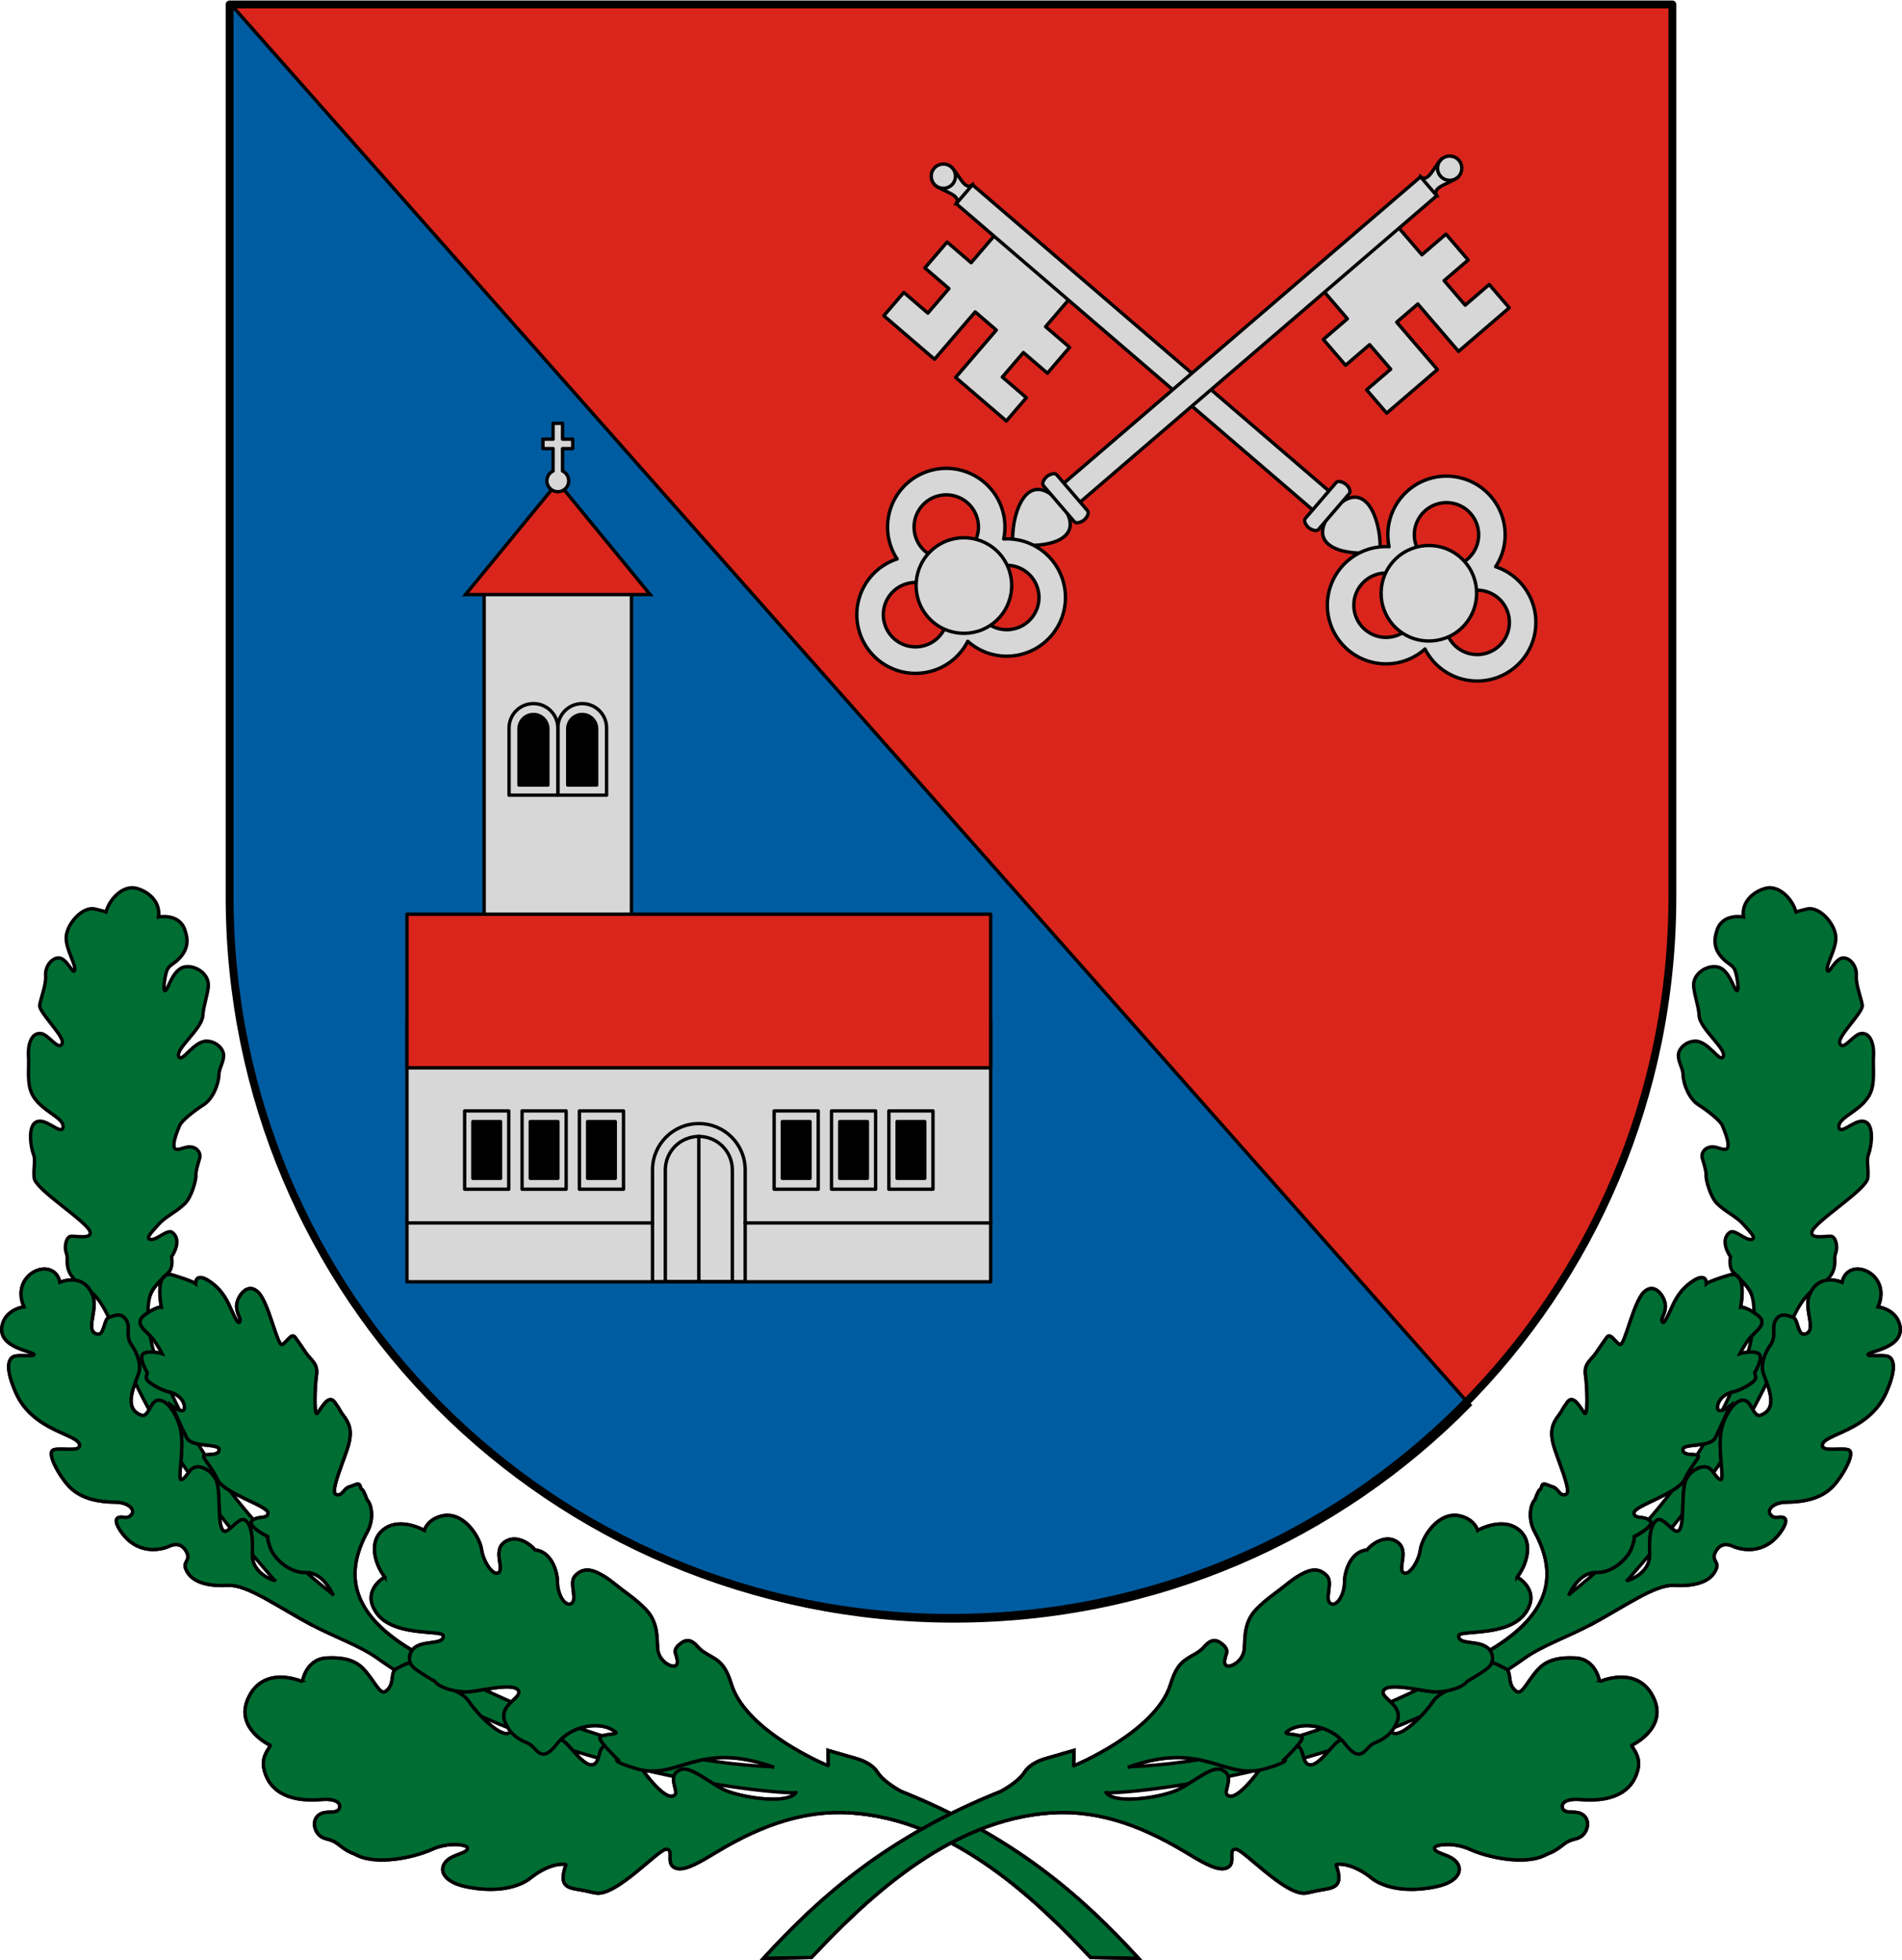 <?xml version="1.0" encoding="UTF-8" standalone="no"?>
<!-- Created with Inkscape (http://www.inkscape.org/) -->

<svg
   xmlns:dc="http://purl.org/dc/elements/1.1/"
   xmlns:cc="http://creativecommons.org/ns#"
   xmlns:rdf="http://www.w3.org/1999/02/22-rdf-syntax-ns#"
   xmlns:svg="http://www.w3.org/2000/svg"
   xmlns="http://www.w3.org/2000/svg"
   xmlns:sodipodi="http://sodipodi.sourceforge.net/DTD/sodipodi-0.dtd"
   xmlns:inkscape="http://www.inkscape.org/namespaces/inkscape"
   width="169.281mm"
   height="174.423mm"
   viewBox="0 0 169.281 174.423"
   version="1.1"
   id="svg8"
   inkscape:version="0.92.4 (5da689c313, 2019-01-14)"
   sodipodi:docname="HUN Pogányszentpéter COA.svg">
  <defs
     id="defs2">
    <clipPath
       clipPathUnits="userSpaceOnUse"
       id="clipPath986">
      <path
         id="path988"
         d="m 810.599,1179.102 c 11.84,44.333 49.918,86.163 80.726,98.501 30.809,-12.337 68.887,-54.168 80.727,-98.501 z"
         style="opacity:1;vector-effect:none;fill:none;fill-opacity:1;fill-rule:evenodd;stroke:#000000;stroke-width:0.3;stroke-linecap:round;stroke-linejoin:round;stroke-miterlimit:4;stroke-dasharray:none;stroke-dashoffset:0;stroke-opacity:1"
         inkscape:connector-curvature="0" />
    </clipPath>
    <clipPath
       clipPathUnits="userSpaceOnUse"
       id="clipPath1502">
      <circle
         style="opacity:1;vector-effect:none;fill:#f6b801;fill-opacity:1;fill-rule:evenodd;stroke:#000000;stroke-width:0.4;stroke-linecap:round;stroke-linejoin:round;stroke-miterlimit:4;stroke-dasharray:none;stroke-dashoffset:0;stroke-opacity:1"
         id="circle1504"
         cx="1908.181"
         cy="2902.05"
         r="8.798"
         transform="rotate(-17.147)" />
    </clipPath>
    <clipPath
       clipPathUnits="userSpaceOnUse"
       id="clipPath2040">
      <circle
         r="2.131"
         cy="2207.535"
         cx="2512.384"
         id="circle2042"
         style="opacity:1;vector-effect:none;fill:none;fill-opacity:1;fill-rule:evenodd;stroke:#ff00ff;stroke-width:0.2;stroke-linecap:round;stroke-linejoin:round;stroke-miterlimit:4;stroke-dasharray:none;stroke-dashoffset:0;stroke-opacity:1" />
    </clipPath>
    <clipPath
       clipPathUnits="userSpaceOnUse"
       id="clipPath977">
      <path
         id="path979"
         d="m 3089.423,2511.305 c 10.052,54.168 28.674,122.196 84.403,127.504 v -127.504 z"
         style="opacity:1;vector-effect:none;fill:none;fill-opacity:1;stroke:#000000;stroke-width:0.6;stroke-linecap:round;stroke-linejoin:round;stroke-miterlimit:4;stroke-dasharray:none;stroke-dashoffset:0;stroke-opacity:1"
         inkscape:connector-curvature="0" />
    </clipPath>
    <clipPath
       clipPathUnits="userSpaceOnUse"
       id="clipPath1258">
      <path
         id="path1260"
         d="m 3114.404,2968.545 v 56.368 h 48.022 v -56.368 z m 48.022,56.368 v 62.582 c 0.532,-5.709 7.299,-7.187 13.034,-7.187 h 22.309 c 7.513,0 12.68,-2.554 12.68,-12.503 v -42.893 z"
         style="opacity:1;vector-effect:none;fill:none;fill-opacity:1;fill-rule:evenodd;stroke:#000000;stroke-width:0.4;stroke-linecap:round;stroke-linejoin:round;stroke-miterlimit:4;stroke-dasharray:none;stroke-dashoffset:0;stroke-opacity:1"
         inkscape:connector-curvature="0" />
    </clipPath>
    <clipPath
       clipPathUnits="userSpaceOnUse"
       id="clipPath3937">
      <path
         style="opacity:1;vector-effect:none;fill:none;fill-opacity:1;stroke:#ff00ff;stroke-width:0.1;stroke-linecap:square;stroke-linejoin:miter;stroke-miterlimit:4;stroke-dasharray:none;stroke-dashoffset:0;stroke-opacity:1"
         d="m 3476.926,2928.882 c 0.125,11.392 4.316,20.308 8.424,26.873 l 1.969,-0.412 c -2.116,-6.697 -3.169,-14.781 -2.481,-25.136 l -7.911,-1.325"
         id="path3939"
         inkscape:connector-curvature="0"
         sodipodi:nodetypes="ccccc" />
    </clipPath>
    <clipPath
       clipPathUnits="userSpaceOnUse"
       id="clipPath885">
      <path
         style="opacity:1;vector-effect:none;fill:none;fill-opacity:1;stroke:#000000;stroke-width:0.3;stroke-linecap:square;stroke-linejoin:miter;stroke-miterlimit:4;stroke-dasharray:none;stroke-dashoffset:0;stroke-opacity:1"
         d="m 3766.619,3159.496 v -92.631 c -57.282,0 -114.565,0 -171.847,0 v 92.631 c 0,55.372 55.704,107.831 85.924,115.652 30.219,-7.821 85.923,-60.28 85.923,-115.652 z"
         id="path887"
         inkscape:connector-curvature="0"
         sodipodi:nodetypes="sccscs"
         inkscape:transform-center-x="-42.961678"
         inkscape:transform-center-y="118.9097" />
    </clipPath>
    <clipPath
       clipPathUnits="userSpaceOnUse"
       id="clipPath1423">
      <path
         style="opacity:1;vector-effect:none;fill:none;fill-opacity:1;stroke:#000000;stroke-width:0.1;stroke-linecap:square;stroke-linejoin:miter;stroke-miterlimit:4;stroke-dasharray:none;stroke-dashoffset:0;stroke-opacity:1"
         d="m 4290.375,3519.344 0.901,14.673 3.443,4.054 -4.473,65.45 h 51.045 l -4.473,-65.45 3.443,-4.054 0.901,-14.673 h -10.468 v 8.877 h -10.922 v -8.877 h -8.009 v 8.877 h -10.921 v -8.877 z"
         id="path1425"
         inkscape:connector-curvature="0" />
    </clipPath>
  </defs>
  <sodipodi:namedview
     id="base"
     pagecolor="#ffffff"
     bordercolor="#666666"
     borderopacity="1.0"
     inkscape:pageopacity="0.0"
     inkscape:pageshadow="2"
     inkscape:zoom="0.375"
     inkscape:cx="925.96746"
     inkscape:cy="-95.068953"
     inkscape:document-units="mm"
     inkscape:current-layer="layer2"
     showgrid="false"
     showborder="false"
     showguides="true"
     inkscape:guide-bbox="true"
     inkscape:snap-bbox="true"
     inkscape:bbox-paths="true"
     inkscape:bbox-nodes="true"
     inkscape:snap-bbox-edge-midpoints="true"
     inkscape:snap-bbox-midpoints="true"
     inkscape:snap-intersection-paths="true"
     inkscape:object-paths="true"
     inkscape:snap-smooth-nodes="true"
     inkscape:snap-midpoints="true"
     inkscape:snap-object-midpoints="true"
     inkscape:snap-center="true"
     inkscape:lockguides="false"
     inkscape:window-width="1850"
     inkscape:window-height="1016"
     inkscape:window-x="70"
     inkscape:window-y="27"
     inkscape:window-maximized="1"
     inkscape:snap-global="true"
     inkscape:snap-to-guides="true"
     inkscape:snap-nodes="true"
     fit-margin-top="0"
     fit-margin-left="0"
     fit-margin-right="0"
     fit-margin-bottom="0"
     inkscape:snap-others="true"
     inkscape:pagecheckerboard="false" />
  <g
     inkscape:groupmode="layer"
     id="layer2"
     inkscape:label="RASZTER"
     transform="translate(-5175.188,-3931.596)" />
  <g
     inkscape:label="Layer 1"
     inkscape:groupmode="layer"
     id="layer1"
     transform="translate(-5175.188,-3931.596)">
    <rect
       style="opacity:1;vector-effect:none;fill:none;fill-opacity:1;fill-rule:evenodd;stroke:#ff00ff;stroke-width:0.2;stroke-linecap:round;stroke-linejoin:round;stroke-miterlimit:4;stroke-dasharray:none;stroke-dashoffset:0;stroke-opacity:1"
       id="rect2055"
       width="2.245"
       height="0.374"
       x="146.326"
       y="434.303" />
    <path
       cx="973.754"
       cy="842.784"
       r="1.848"
       id="path869"
       style="opacity:1;vector-effect:none;fill:none;fill-opacity:1;fill-rule:evenodd;stroke:#ff00ff;stroke-width:0.2;stroke-linecap:round;stroke-linejoin:round;stroke-miterlimit:4;stroke-dasharray:none;stroke-dashoffset:0;stroke-opacity:1"
       d=""
       inkscape:connector-curvature="0" />
    <g
       id="g1135"
       transform="matrix(-1,0,0,1,1962.732,0)" />
    <rect
       rx="0"
       ry="0"
       y="1160.504"
       x="-1176.092"
       height="55.033"
       width="122.943"
       id="rect1642"
       style="opacity:1;vector-effect:none;fill:none;fill-opacity:1;fill-rule:evenodd;stroke:none;stroke-width:0.2;stroke-linecap:round;stroke-linejoin:round;stroke-miterlimit:4;stroke-dasharray:none;stroke-dashoffset:0;stroke-opacity:1"
       transform="rotate(-90)" />
    <path
       style="opacity:1;fill:#f3b9ae;fill-opacity:1;stroke:#f3b9ae;stroke-width:1.134;stroke-linecap:square;stroke-linejoin:miter;stroke-miterlimit:4;stroke-dasharray:none;stroke-dashoffset:0;stroke-opacity:1"
       d=""
       id="path876"
       inkscape:connector-curvature="0"
       transform="matrix(0.265,0,0,0.265,1251.51,1485.347)" />
    <path
       style="opacity:1;fill:#d7d7d7;fill-opacity:1;stroke:#d7d7d7;stroke-width:0.378;stroke-linecap:square;stroke-linejoin:miter;stroke-miterlimit:4;stroke-dasharray:none;stroke-dashoffset:0;stroke-opacity:1"
       d=""
       id="path1027"
       inkscape:connector-curvature="0"
       transform="matrix(0.265,0,0,0.265,1251.51,1485.347)" />
    <path
       style="opacity:1;fill:#d7d7d7;fill-opacity:1;stroke:#d7d7d7;stroke-width:0.756;stroke-linecap:square;stroke-linejoin:miter;stroke-miterlimit:4;stroke-dasharray:none;stroke-dashoffset:0;stroke-opacity:1"
       d=""
       id="path1070"
       inkscape:connector-curvature="0"
       transform="matrix(0.265,0,0,0.265,1251.51,1485.347)" />
    <path
       style="opacity:1;fill:#d7d7d7;fill-opacity:1;stroke:#d7d7d7;stroke-width:2.268;stroke-linecap:square;stroke-linejoin:miter;stroke-miterlimit:4;stroke-dasharray:none;stroke-dashoffset:0;stroke-opacity:1"
       d=""
       id="path1068"
       inkscape:connector-curvature="0"
       transform="matrix(0.265,0,0,0.265,2574.016,2414.409)" />
    <g
       id="g1494"
       transform="translate(79.375,-79.375)"
       inkscape:transform-center-x="13.057302"
       inkscape:transform-center-y="-38.180493">
      <g
         id="g1633">
        <g
           transform="translate(-127,79.375)"
           id="g861">
          <path
             style="opacity:1;vector-effect:none;fill:#da251c;fill-opacity:1;fill-rule:evenodd;stroke:#000000;stroke-width:0;stroke-linecap:round;stroke-linejoin:round;stroke-miterlimit:4;stroke-dasharray:none;stroke-dashoffset:0;stroke-opacity:1"
             d="m 5371.658,3931.992 v 79.376 c 0,35.57 -28.636,64.205 -64.205,64.205 -35.57,0 -64.205,-28.636 -64.205,-64.205 v -79.376 z"
             id="rect846"
             inkscape:connector-curvature="0"
             sodipodi:nodetypes="cssscc" />
          <path
             inkscape:connector-curvature="0"
             style="opacity:1;vector-effect:none;fill:#005ca1;fill-opacity:1;stroke:#000000;stroke-width:1.134;stroke-linecap:square;stroke-linejoin:miter;stroke-miterlimit:4;stroke-dasharray:none;stroke-dashoffset:0;stroke-opacity:1"
             d="m 397.33,123.609 v 300.002 c 0,134.437 108.227,242.666 242.664,242.666 68.015,0 129.31,-27.715 173.287,-72.498 z"
             transform="matrix(0.265,0,0,0.265,5138.121,3899.287)"
             id="path849" />
          <path
             sodipodi:nodetypes="cssscc"
             inkscape:connector-curvature="0"
             id="path856"
             d="m 5371.658,3931.992 v 79.376 c 0,35.57 -28.636,64.205 -64.205,64.205 -35.57,0 -64.205,-28.636 -64.205,-64.205 v -79.376 z"
             style="opacity:1;vector-effect:none;fill:none;fill-opacity:1;fill-rule:evenodd;stroke:#000000;stroke-width:0.7;stroke-linecap:round;stroke-linejoin:round;stroke-miterlimit:4;stroke-dasharray:none;stroke-dashoffset:0;stroke-opacity:1" />
        </g>
        <g
           transform="translate(-396.875,79.375)"
           id="g1099">
          <rect
             style="opacity:1;vector-effect:none;fill:#d7d7d7;fill-opacity:1;fill-rule:evenodd;stroke:#000000;stroke-width:0.3;stroke-linecap:round;stroke-linejoin:round;stroke-miterlimit:4;stroke-dasharray:none;stroke-dashoffset:0;stroke-opacity:1"
             id="rect863"
             width="13.111"
             height="33.609"
             x="5535.777"
             y="3983.512"
             ry="0"
             rx="0" />
          <rect
             y="4022.477"
             x="5528.909"
             height="23.195"
             width="51.947"
             id="rect867"
             style="opacity:1;vector-effect:none;fill:#d7d7d7;fill-opacity:1;fill-rule:evenodd;stroke:#000000;stroke-width:0.3;stroke-linecap:round;stroke-linejoin:round;stroke-miterlimit:4;stroke-dasharray:none;stroke-dashoffset:0;stroke-opacity:1" />
          <path
             style="opacity:1;vector-effect:none;fill:none;fill-opacity:1;fill-rule:evenodd;stroke:#000000;stroke-width:0.3;stroke-linecap:round;stroke-linejoin:round;stroke-miterlimit:4;stroke-dasharray:none;stroke-dashoffset:0;stroke-opacity:1"
             d="m 5537.995,4002.361 v -5.979 c 0,-1.202 0.968,-2.17 2.17,-2.17 1.202,0 2.17,0.968 2.17,2.17 v 5.979 z"
             id="rect873"
             inkscape:connector-curvature="0"
             sodipodi:nodetypes="cssscc"
             inkscape:transform-center-x="2.1700298"
             inkscape:transform-center-y="10.570642" />
          <path
             sodipodi:nodetypes="cssscc"
             inkscape:connector-curvature="0"
             id="path877"
             d="m 5538.878,4001.461 v -4.995 c 0,-0.712 0.574,-1.286 1.286,-1.286 0.713,0 1.286,0.574 1.286,1.286 v 4.995 z"
             style="opacity:1;vector-effect:none;fill:#000000;fill-opacity:1;fill-rule:evenodd;stroke:#000000;stroke-width:0.3;stroke-linecap:round;stroke-linejoin:round;stroke-miterlimit:4;stroke-dasharray:none;stroke-dashoffset:0;stroke-opacity:1"
             inkscape:transform-center-x="2.1701798"
             inkscape:transform-center-y="-7.8052083" />
          <path
             inkscape:transform-center-y="10.570642"
             inkscape:transform-center-x="-2.1700702"
             sodipodi:nodetypes="cssscc"
             inkscape:connector-curvature="0"
             id="path881"
             d="m 5546.675,4002.361 v -5.979 c 0,-1.202 -0.968,-2.17 -2.17,-2.17 -1.202,0 -2.17,0.968 -2.17,2.17 v 5.979 z"
             style="opacity:1;vector-effect:none;fill:none;fill-opacity:1;fill-rule:evenodd;stroke:#000000;stroke-width:0.3;stroke-linecap:round;stroke-linejoin:round;stroke-miterlimit:4;stroke-dasharray:none;stroke-dashoffset:0;stroke-opacity:1" />
          <path
             inkscape:transform-center-y="-7.8052083"
             inkscape:transform-center-x="-2.1702202"
             style="opacity:1;vector-effect:none;fill:#000000;fill-opacity:1;fill-rule:evenodd;stroke:#000000;stroke-width:0.3;stroke-linecap:round;stroke-linejoin:round;stroke-miterlimit:4;stroke-dasharray:none;stroke-dashoffset:0;stroke-opacity:1"
             d="m 5545.791,4001.461 v -4.995 c 0,-0.712 -0.574,-1.286 -1.286,-1.286 -0.713,0 -1.286,0.574 -1.286,1.286 v 4.995 z"
             id="path891"
             inkscape:connector-curvature="0"
             sodipodi:nodetypes="cssscc" />
          <path
             inkscape:transform-center-y="20.096693"
             inkscape:transform-center-x="4.1233954"
             sodipodi:nodetypes="cssscc"
             inkscape:connector-curvature="0"
             id="path893"
             d="m 5550.761,4045.673 v -9.961 c 0,-2.285 1.84,-4.125 4.125,-4.125 2.285,0 4.125,1.839 4.125,4.125 v 9.961 z"
             style="opacity:1;vector-effect:none;fill:none;fill-opacity:1;fill-rule:evenodd;stroke:#000000;stroke-width:0.3;stroke-linecap:round;stroke-linejoin:round;stroke-miterlimit:4;stroke-dasharray:none;stroke-dashoffset:0;stroke-opacity:1" />
          <path
             inkscape:transform-center-y="-18.099043"
             inkscape:transform-center-x="5.0304481"
             style="opacity:1;vector-effect:none;fill:none;fill-opacity:1;fill-rule:evenodd;stroke:#000000;stroke-width:0.3;stroke-linecap:round;stroke-linejoin:round;stroke-miterlimit:4;stroke-dasharray:none;stroke-dashoffset:0;stroke-opacity:1"
             d="m 5551.903,4045.673 v -9.958 c 0,-1.651 1.33,-2.982 2.983,-2.982 1.652,0 2.982,1.331 2.982,2.982 v 9.958 z"
             id="path895"
             inkscape:connector-curvature="0"
             sodipodi:nodetypes="cssscc" />
          <path
             style="opacity:1;vector-effect:none;fill:none;fill-opacity:1;stroke:#000000;stroke-width:0.3;stroke-linecap:square;stroke-linejoin:miter;stroke-miterlimit:4;stroke-dasharray:none;stroke-dashoffset:0;stroke-opacity:1"
             d="m 5554.884,4032.733 v 12.94"
             id="path897"
             inkscape:connector-curvature="0" />
          <path
             style="opacity:1;vector-effect:none;fill:none;fill-opacity:1;stroke:#000000;stroke-width:0.3;stroke-linecap:square;stroke-linejoin:miter;stroke-miterlimit:4;stroke-dasharray:none;stroke-dashoffset:0;stroke-opacity:1"
             d="m 5528.911,4040.427 h 21.85"
             id="path899"
             inkscape:connector-curvature="0"
             inkscape:transform-center-x="15.05"
             inkscape:transform-center-y="8.8404001" />
          <path
             style="opacity:1;vector-effect:none;fill:none;fill-opacity:1;fill-rule:evenodd;stroke:#000000;stroke-width:0.3;stroke-linecap:round;stroke-linejoin:round;stroke-miterlimit:4;stroke-dasharray:none;stroke-dashoffset:0;stroke-opacity:1"
             d="m 5544.257,4030.461 h 3.925 v 6.967 h -3.925 z"
             id="rect901"
             inkscape:connector-curvature="0"
             inkscape:transform-center-x="8.6653398"
             inkscape:transform-center-y="5.1156309" />
          <path
             style="opacity:1;vector-effect:none;fill:#000000;fill-opacity:1;fill-rule:evenodd;stroke:#000000;stroke-width:0.3;stroke-linecap:round;stroke-linejoin:round;stroke-miterlimit:4;stroke-dasharray:none;stroke-dashoffset:0;stroke-opacity:1"
             d="m 5544.989,4031.41 h 2.459 v 5.05 h -2.459 z"
             id="rect903"
             inkscape:connector-curvature="0"
             inkscape:transform-center-x="8.6650398"
             inkscape:transform-center-y="5.1057309" />
          <path
             style="opacity:1;vector-effect:none;fill:none;fill-opacity:1;fill-rule:evenodd;stroke:#000000;stroke-width:0.3;stroke-linecap:round;stroke-linejoin:round;stroke-miterlimit:4;stroke-dasharray:none;stroke-dashoffset:0;stroke-opacity:1"
             d="m 5534.044,4030.461 h 3.925 v 6.967 h -3.925 z"
             id="rect905"
             inkscape:connector-curvature="0"
             inkscape:transform-center-x="18.87779"
             inkscape:transform-center-y="5.1156309" />
          <path
             style="opacity:1;vector-effect:none;fill:#000000;fill-opacity:1;fill-rule:evenodd;stroke:#000000;stroke-width:0.3;stroke-linecap:round;stroke-linejoin:round;stroke-miterlimit:4;stroke-dasharray:none;stroke-dashoffset:0;stroke-opacity:1"
             d="m 5534.777,4031.41 h 2.459 v 5.05 h -2.459 z"
             id="rect907"
             inkscape:connector-curvature="0"
             inkscape:transform-center-x="18.87744"
             inkscape:transform-center-y="5.1057309" />
          <g
             id="g965"
             inkscape:transform-center-x="13.771565"
             inkscape:transform-center-y="5.1156309"
             transform="translate(137.583)"
             style="stroke:#000000;stroke-width:0.3;stroke-miterlimit:4;stroke-dasharray:none">
            <path
               id="path963"
               style="opacity:1;vector-effect:none;fill:none;fill-opacity:1;fill-rule:evenodd;stroke:#000000;stroke-width:0.3;stroke-linecap:round;stroke-linejoin:round;stroke-miterlimit:4;stroke-dasharray:none;stroke-dashoffset:0;stroke-opacity:1"
               d="m 5401.567,4030.461 c 0,0 3.925,0 3.925,0 0,0 0,10e-5 0,2e-4 0,0.027 0,6.967 0,6.967 0,0 -3.925,0 -3.925,0 0,0 0,-1e-4 0,-2e-4 0,-0.027 0,-6.967 0,-6.967"
               inkscape:connector-curvature="0" />
          </g>
          <g
             id="g1031"
             inkscape:transform-center-x="13.77124"
             inkscape:transform-center-y="5.1057309"
             transform="translate(137.583)"
             style="fill:#000000;stroke:#000000;stroke-width:0.3;stroke-miterlimit:4;stroke-dasharray:none">
            <path
               id="path1029"
               style="opacity:1;vector-effect:none;fill:#000000;fill-opacity:1;fill-rule:evenodd;stroke:#000000;stroke-width:0.3;stroke-linecap:round;stroke-linejoin:round;stroke-miterlimit:4;stroke-dasharray:none;stroke-dashoffset:0;stroke-opacity:1"
               d="m 5402.3,4031.41 c 0,0 2.459,0 2.459,0 0,0 0,5.05 0,5.05 0,0 -2.459,0 -2.459,0 0,0 0,-5.05 0,-5.05"
               inkscape:connector-curvature="0" />
          </g>
          <path
             inkscape:transform-center-y="5.1156309"
             inkscape:transform-center-x="-8.6653601"
             inkscape:connector-curvature="0"
             id="path1039"
             d="m 5565.512,4030.461 h -3.925 v 6.967 h 3.925 z"
             style="opacity:1;vector-effect:none;fill:none;fill-opacity:1;fill-rule:evenodd;stroke:#000000;stroke-width:0.3;stroke-linecap:round;stroke-linejoin:round;stroke-miterlimit:4;stroke-dasharray:none;stroke-dashoffset:0;stroke-opacity:1" />
          <path
             inkscape:transform-center-y="5.1057309"
             inkscape:transform-center-x="-8.6650601"
             inkscape:connector-curvature="0"
             id="path1041"
             d="m 5564.779,4031.41 h -2.459 v 5.05 h 2.459 z"
             style="opacity:1;vector-effect:none;fill:#000000;fill-opacity:1;fill-rule:evenodd;stroke:#000000;stroke-width:0.3;stroke-linecap:round;stroke-linejoin:round;stroke-miterlimit:4;stroke-dasharray:none;stroke-dashoffset:0;stroke-opacity:1" />
          <path
             inkscape:transform-center-y="5.1156309"
             inkscape:transform-center-x="-18.87781"
             inkscape:connector-curvature="0"
             id="path1043"
             d="m 5575.724,4030.461 h -3.925 v 6.967 h 3.925 z"
             style="opacity:1;vector-effect:none;fill:none;fill-opacity:1;fill-rule:evenodd;stroke:#000000;stroke-width:0.3;stroke-linecap:round;stroke-linejoin:round;stroke-miterlimit:4;stroke-dasharray:none;stroke-dashoffset:0;stroke-opacity:1" />
          <path
             inkscape:transform-center-y="5.1057309"
             inkscape:transform-center-x="-18.87746"
             inkscape:connector-curvature="0"
             id="path1045"
             d="m 5574.991,4031.41 h -2.459 v 5.05 h 2.459 z"
             style="opacity:1;vector-effect:none;fill:#000000;fill-opacity:1;fill-rule:evenodd;stroke:#000000;stroke-width:0.3;stroke-linecap:round;stroke-linejoin:round;stroke-miterlimit:4;stroke-dasharray:none;stroke-dashoffset:0;stroke-opacity:1" />
          <g
             inkscape:transform-center-y="5.1156309"
             inkscape:transform-center-x="-13.771485"
             id="g1049"
             transform="matrix(-1,0,0,1,10972.187,0)"
             style="stroke:#000000;stroke-width:0.3;stroke-miterlimit:4;stroke-dasharray:none">
            <path
               inkscape:connector-curvature="0"
               d="m 5401.567,4030.461 c 0,0 3.925,0 3.925,0 0,0 0,10e-5 0,2e-4 0,0.027 0,6.967 0,6.967 0,0 -3.925,0 -3.925,0 0,0 0,-1e-4 0,-2e-4 0,-0.027 0,-6.967 0,-6.967"
               style="opacity:1;vector-effect:none;fill:none;fill-opacity:1;fill-rule:evenodd;stroke:#000000;stroke-width:0.3;stroke-linecap:round;stroke-linejoin:round;stroke-miterlimit:4;stroke-dasharray:none;stroke-dashoffset:0;stroke-opacity:1"
               id="path1047" />
          </g>
          <g
             inkscape:transform-center-y="5.1057309"
             inkscape:transform-center-x="-13.77116"
             id="g1053"
             transform="matrix(-1,0,0,1,10972.187,0)"
             style="fill:#000000;stroke:#000000;stroke-width:0.3;stroke-miterlimit:4;stroke-dasharray:none">
            <path
               inkscape:connector-curvature="0"
               d="m 5402.3,4031.41 c 0,0 2.459,0 2.459,0 0,0 0,5.05 0,5.05 0,0 -2.459,0 -2.459,0 0,0 0,-5.05 0,-5.05"
               style="opacity:1;vector-effect:none;fill:#000000;fill-opacity:1;fill-rule:evenodd;stroke:#000000;stroke-width:0.3;stroke-linecap:round;stroke-linejoin:round;stroke-miterlimit:4;stroke-dasharray:none;stroke-dashoffset:0;stroke-opacity:1"
               id="path1051" />
          </g>
          <rect
             style="opacity:1;vector-effect:none;fill:#da251c;fill-opacity:1;fill-rule:evenodd;stroke:#000000;stroke-width:0.3;stroke-linecap:round;stroke-linejoin:round;stroke-miterlimit:4;stroke-dasharray:none;stroke-dashoffset:0;stroke-opacity:1"
             id="rect865"
             width="51.947"
             height="13.67"
             x="5528.909"
             y="4012.955" />
          <path
             inkscape:transform-center-y="-8.2086084"
             inkscape:transform-center-x="-4.1101702"
             sodipodi:nodetypes="cccc"
             inkscape:connector-curvature="0"
             id="path879"
             d="m 5550.555,3984.512 -8.22,-10.01 -8.22,10.01 z"
             style="opacity:1;vector-effect:none;fill:#da251c;fill-opacity:1;stroke:#000000;stroke-width:0.3;stroke-linecap:square;stroke-linejoin:miter;stroke-miterlimit:4;stroke-dasharray:none;stroke-dashoffset:0;stroke-opacity:1" />
          <path
             inkscape:transform-center-y="8.8404001"
             inkscape:transform-center-x="-15.050001"
             inkscape:connector-curvature="0"
             id="path1065"
             d="m 5580.86,4040.427 h -21.85"
             style="opacity:1;vector-effect:none;fill:none;fill-opacity:1;stroke:#000000;stroke-width:0.3;stroke-linecap:square;stroke-linejoin:miter;stroke-miterlimit:4;stroke-dasharray:none;stroke-dashoffset:0;stroke-opacity:1" />
          <path
             style="opacity:1;vector-effect:none;fill:#d7d7d7;fill-opacity:1;fill-rule:evenodd;stroke:#000000;stroke-width:0.3;stroke-linecap:round;stroke-linejoin:round;stroke-miterlimit:4;stroke-dasharray:none;stroke-dashoffset:0;stroke-opacity:1"
             d="m 5541.914,3969.272 v 1.405 h -0.904 v 0.842 h 0.904 v 1.992 a 0.97,0.97 0 0 0 -0.549,0.873 0.97,0.97 0 0 0 0.97,0.971 0.97,0.97 0 0 0 0.971,-0.971 0.97,0.97 0 0 0 -0.55,-0.873 v -1.992 h 0.904 v -0.842 h -0.904 v -1.405 z"
             id="rect883"
             inkscape:connector-curvature="0" />
        </g>
        <g
           transform="rotate(-49.339,5498.761,4525.115)"
           id="g1220">
          <path
             style="opacity:1;vector-effect:none;fill:#d7d7d7;fill-opacity:1;stroke:#000000;stroke-width:0.3;stroke-linecap:square;stroke-linejoin:miter;stroke-miterlimit:4;stroke-dasharray:none;stroke-dashoffset:0;stroke-opacity:1"
             d="m 5667.96,3958.348 c 0,0.829 0.892,2.326 -0.029,2.464 l 1.109,1.399 1.109,-1.399 c -0.921,-0.138 -0.03,-1.635 -0.029,-2.464"
             id="path1174"
             inkscape:connector-curvature="0"
             sodipodi:nodetypes="ccccc"
             inkscape:transform-center-x="0.55475955"
             inkscape:transform-center-y="-3.4088725" />
          <path
             style="opacity:1;vector-effect:none;fill:#d7d7d7;fill-opacity:1;fill-rule:evenodd;stroke:#000000;stroke-width:0.3;stroke-linecap:round;stroke-linejoin:round;stroke-miterlimit:4;stroke-dasharray:none;stroke-dashoffset:0;stroke-opacity:1"
             d="m 5656.166,3962.419 v 5.947 h 5.556 v 2.481 h -5.556 v 5.948 h 2.731 v -2.819 h 2.877 v 2.819 h 3.033 v -2.819 h 3.75 v -8.736 h -3.75 v -2.82 h -3.033 v 2.82 h -2.877 v -2.82 z"
             id="rect1197"
             inkscape:connector-curvature="0" />
          <path
             inkscape:transform-center-y="-4.7710976"
             inkscape:transform-center-x="-1.2572078"
             sodipodi:nodetypes="ccccc"
             inkscape:connector-curvature="0"
             id="path1182"
             d="m 5669.04,4003.395 1.154,0.764 c 2.837,0.748 0.634,4.087 -1.154,5.416 -1.788,-1.33 -3.991,-4.668 -1.154,-5.416 l 1.154,-0.764"
             style="opacity:1;vector-effect:none;fill:#d7d7d7;fill-opacity:1;stroke:#000000;stroke-width:0.3;stroke-linecap:square;stroke-linejoin:miter;stroke-miterlimit:4;stroke-dasharray:none;stroke-dashoffset:0;stroke-opacity:1" />
          <path
             inkscape:connector-curvature="0"
             style="opacity:1;vector-effect:none;fill:#d7d7d7;fill-opacity:1;fill-rule:evenodd;stroke:#000000;stroke-width:1.134;stroke-linecap:round;stroke-linejoin:round;stroke-miterlimit:4;stroke-dasharray:none;stroke-dashoffset:0;stroke-opacity:1"
             d="m 1991.502,409.834 a 19.695,19.695 0 0 0 -17.521,9.842 19.695,19.695 0 0 0 7.209,26.904 19.695,19.695 0 0 0 7.23,2.455 19.695,19.695 0 0 0 -1.492,7.482 19.695,19.695 0 0 0 19.695,19.695 19.695,19.695 0 0 0 19.695,-19.695 19.695,19.695 0 0 0 -1.488,-7.49 19.695,19.695 0 0 0 7.225,-2.447 19.695,19.695 0 0 0 7.209,-26.904 19.695,19.695 0 0 0 -26.904,-7.209 19.695,19.695 0 0 0 -5.742,5.033 19.695,19.695 0 0 0 -5.732,-5.033 19.695,19.695 0 0 0 -9.383,-2.633 z m 30.449,8.889 a 10.805,10.805 0 0 1 9.613,5.398 10.805,10.805 0 0 1 -3.955,14.76 10.805,10.805 0 0 1 -14.76,-3.957 10.805,10.805 0 0 1 3.953,-14.756 10.805,10.805 0 0 1 5.149,-1.445 z m -31.424,0.008 a 10.805,10.805 0 0 1 5.912,1.436 10.805,10.805 0 0 1 3.955,14.76 10.805,10.805 0 0 1 -14.76,3.955 10.805,10.805 0 0 1 -3.955,-14.76 10.805,10.805 0 0 1 8.848,-5.391 z m 16.096,26.982 a 10.805,10.805 0 0 1 10.805,10.805 10.805,10.805 0 0 1 -10.805,10.805 10.805,10.805 0 0 1 -10.805,-10.805 10.805,10.805 0 0 1 10.805,-10.805 z"
             transform="matrix(0.265,0,0,0.265,5138.121,3899.287)"
             id="circle1186" />
          <circle
             style="opacity:1;vector-effect:none;fill:#d7d7d7;fill-opacity:1;fill-rule:evenodd;stroke:#000000;stroke-width:0.3;stroke-linecap:round;stroke-linejoin:round;stroke-miterlimit:4;stroke-dasharray:none;stroke-dashoffset:0;stroke-opacity:1"
             id="path1170"
             cx="5669.038"
             cy="3958.348"
             r="1.08" />
          <rect
             style="opacity:1;vector-effect:none;fill:#d7d7d7;fill-opacity:1;fill-rule:evenodd;stroke:#000000;stroke-width:0.3;stroke-linecap:round;stroke-linejoin:round;stroke-miterlimit:4;stroke-dasharray:none;stroke-dashoffset:0;stroke-opacity:1"
             id="rect1172"
             width="2.218"
             height="42.583"
             x="5667.929"
             y="3960.812" />
          <rect
             style="opacity:1;vector-effect:none;fill:#d7d7d7;fill-opacity:1;fill-rule:evenodd;stroke:#000000;stroke-width:0.3;stroke-linecap:round;stroke-linejoin:round;stroke-miterlimit:4;stroke-dasharray:none;stroke-dashoffset:0;stroke-opacity:1"
             id="rect1178"
             width="5.083"
             height="1.528"
             x="5666.497"
             y="4002.631"
             ry="0.764"
             rx="0.437" />
          <circle
             style="opacity:1;vector-effect:none;fill:#d7d7d7;fill-opacity:1;fill-rule:evenodd;stroke:#000000;stroke-width:0.3;stroke-linecap:round;stroke-linejoin:round;stroke-miterlimit:4;stroke-dasharray:none;stroke-dashoffset:0;stroke-opacity:1"
             id="path1184"
             cx="5669.038"
             cy="4015.311"
             r="4.251" />
        </g>
        <g
           id="g1238"
           transform="matrix(-0.652,-0.759,-0.759,0.652,11925.435,5747.897)">
          <path
             inkscape:transform-center-y="-3.4088725"
             inkscape:transform-center-x="0.55475955"
             sodipodi:nodetypes="ccccc"
             inkscape:connector-curvature="0"
             id="path1222"
             d="m 5667.96,3958.348 c 0,0.829 0.892,2.326 -0.029,2.464 l 1.109,1.399 1.109,-1.399 c -0.921,-0.138 -0.03,-1.635 -0.029,-2.464"
             style="opacity:1;vector-effect:none;fill:#d7d7d7;fill-opacity:1;stroke:#000000;stroke-width:0.3;stroke-linecap:square;stroke-linejoin:miter;stroke-miterlimit:4;stroke-dasharray:none;stroke-dashoffset:0;stroke-opacity:1" />
          <path
             inkscape:connector-curvature="0"
             id="path1224"
             d="m 5656.166,3962.419 v 5.947 h 5.556 v 2.481 h -5.556 v 5.948 h 2.731 v -2.819 h 2.877 v 2.819 h 3.033 v -2.819 h 3.75 v -8.736 h -3.75 v -2.82 h -3.033 v 2.82 h -2.877 v -2.82 z"
             style="opacity:1;vector-effect:none;fill:#d7d7d7;fill-opacity:1;fill-rule:evenodd;stroke:#000000;stroke-width:0.3;stroke-linecap:round;stroke-linejoin:round;stroke-miterlimit:4;stroke-dasharray:none;stroke-dashoffset:0;stroke-opacity:1" />
          <path
             style="opacity:1;vector-effect:none;fill:#d7d7d7;fill-opacity:1;stroke:#000000;stroke-width:0.3;stroke-linecap:square;stroke-linejoin:miter;stroke-miterlimit:4;stroke-dasharray:none;stroke-dashoffset:0;stroke-opacity:1"
             d="m 5669.04,4003.395 1.154,0.764 c 2.837,0.748 0.634,4.087 -1.154,5.416 -1.788,-1.33 -3.991,-4.668 -1.154,-5.416 l 1.154,-0.764"
             id="path1226"
             inkscape:connector-curvature="0"
             sodipodi:nodetypes="ccccc"
             inkscape:transform-center-x="-1.2572078"
             inkscape:transform-center-y="-4.7710976" />
          <path
             id="path1228"
             transform="matrix(0.265,0,0,0.265,5138.121,3899.287)"
             d="m 1991.502,409.834 a 19.695,19.695 0 0 0 -17.521,9.842 19.695,19.695 0 0 0 7.209,26.904 19.695,19.695 0 0 0 7.23,2.455 19.695,19.695 0 0 0 -1.492,7.482 19.695,19.695 0 0 0 19.695,19.695 19.695,19.695 0 0 0 19.695,-19.695 19.695,19.695 0 0 0 -1.488,-7.49 19.695,19.695 0 0 0 7.225,-2.447 19.695,19.695 0 0 0 7.209,-26.904 19.695,19.695 0 0 0 -26.904,-7.209 19.695,19.695 0 0 0 -5.742,5.033 19.695,19.695 0 0 0 -5.732,-5.033 19.695,19.695 0 0 0 -9.383,-2.633 z m 30.449,8.889 a 10.805,10.805 0 0 1 9.613,5.398 10.805,10.805 0 0 1 -3.955,14.76 10.805,10.805 0 0 1 -14.76,-3.957 10.805,10.805 0 0 1 3.953,-14.756 10.805,10.805 0 0 1 5.149,-1.445 z m -31.424,0.008 a 10.805,10.805 0 0 1 5.912,1.436 10.805,10.805 0 0 1 3.955,14.76 10.805,10.805 0 0 1 -14.76,3.955 10.805,10.805 0 0 1 -3.955,-14.76 10.805,10.805 0 0 1 8.848,-5.391 z m 16.096,26.982 a 10.805,10.805 0 0 1 10.805,10.805 10.805,10.805 0 0 1 -10.805,10.805 10.805,10.805 0 0 1 -10.805,-10.805 10.805,10.805 0 0 1 10.805,-10.805 z"
             style="opacity:1;vector-effect:none;fill:#d7d7d7;fill-opacity:1;fill-rule:evenodd;stroke:#000000;stroke-width:1.134;stroke-linecap:round;stroke-linejoin:round;stroke-miterlimit:4;stroke-dasharray:none;stroke-dashoffset:0;stroke-opacity:1"
             inkscape:connector-curvature="0" />
          <circle
             r="1.08"
             cy="3958.348"
             cx="5669.038"
             id="circle1230"
             style="opacity:1;vector-effect:none;fill:#d7d7d7;fill-opacity:1;fill-rule:evenodd;stroke:#000000;stroke-width:0.3;stroke-linecap:round;stroke-linejoin:round;stroke-miterlimit:4;stroke-dasharray:none;stroke-dashoffset:0;stroke-opacity:1" />
          <rect
             y="3960.812"
             x="5667.929"
             height="42.583"
             width="2.218"
             id="rect1232"
             style="opacity:1;vector-effect:none;fill:#d7d7d7;fill-opacity:1;fill-rule:evenodd;stroke:#000000;stroke-width:0.3;stroke-linecap:round;stroke-linejoin:round;stroke-miterlimit:4;stroke-dasharray:none;stroke-dashoffset:0;stroke-opacity:1" />
          <rect
             rx="0.437"
             ry="0.764"
             y="4002.631"
             x="5666.497"
             height="1.528"
             width="5.083"
             id="rect1234"
             style="opacity:1;vector-effect:none;fill:#d7d7d7;fill-opacity:1;fill-rule:evenodd;stroke:#000000;stroke-width:0.3;stroke-linecap:round;stroke-linejoin:round;stroke-miterlimit:4;stroke-dasharray:none;stroke-dashoffset:0;stroke-opacity:1" />
          <circle
             r="4.251"
             cy="4015.311"
             cx="5669.038"
             id="circle1236"
             style="opacity:1;vector-effect:none;fill:#d7d7d7;fill-opacity:1;fill-rule:evenodd;stroke:#000000;stroke-width:0.3;stroke-linecap:round;stroke-linejoin:round;stroke-miterlimit:4;stroke-dasharray:none;stroke-dashoffset:0;stroke-opacity:1" />
        </g>
        <g
           transform="translate(-179.917)"
           inkscape:transform-center-y="-67.030271"
           inkscape:transform-center-x="33.908878"
           id="g1501">
          <path
             style="opacity:1;vector-effect:none;fill:#006d33;fill-opacity:1;stroke:#000000;stroke-width:0.3;stroke-linecap:square;stroke-linejoin:miter;stroke-miterlimit:4;stroke-dasharray:none;stroke-dashoffset:0;stroke-opacity:1"
             d="m 5344.492,4168.199 c -6.765,-2.359 -8.381,1.268 -12.139,0.169 -2.307,-0.675 -1.66,-0.83 -1.66,-0.83 0,0 -1.619,-1.56 -1.575,-1.913 0.044,-0.353 1.663,-0.27 1.42,-0.49 -1.12,-1.015 -3.866,-0.75 -5.226,1.014 -1.505,1.952 -1.798,0.282 -2.602,-0.044 -0.935,-0.38 -1.591,-0.832 -2.033,-1.901 -0.611,-1.475 1.452,-2.074 1.218,-2.729 -0.331,-0.926 -3.85,0.139 -4.851,0.066 -2.149,-0.158 -2.624,-0.948 -2.624,-0.948 0,0 -1.036,-0.573 -1.764,-1.125 -0.728,-0.551 -0.542,-1.416 -0.066,-1.83 0.838,-0.728 2.602,-0.243 2.602,-1.08 0,-0.614 -4.829,0.221 -6.152,-2.381 -0.992,-1.786 0.97,-2.932 0.97,-2.822 -0.846,-1.053 -1.414,-2.913 -0.441,-3.991 1.454,-1.611 3.925,-0.198 3.925,-0.198 0,0 0.235,-0.912 1.455,-1.257 2.004,-0.567 3.484,1.852 3.638,2.954 0.154,1.102 1.013,2.341 1.477,2.095 0.67,-0.356 -0.683,-2.183 0.816,-2.888 0.967,-0.455 2.065,0.334 2.47,0.838 1.445,0.135 1.998,1.897 1.998,2.889 -2e-4,0.992 0.585,2.059 1.115,1.923 0.794,-0.203 -0.13,-1.843 0.421,-2.472 0.87,-0.992 1.872,-0.416 2.497,-0.063 0.59,0.333 1.095,0.788 1.661,1.218 0.66,0.502 1.383,1.002 2.119,1.752 1.1,1.123 1.034,2.375 1.1,3.522 0.066,1.147 1.282,1.761 1.612,1.527 0.27,-0.191 0.088,-0.738 -0.022,-1.091 -0.11,-0.353 0.115,-0.645 0.529,-0.937 0.756,-0.533 1.237,0.129 1.578,0.484 0.365,0.38 0.893,0.601 1.388,0.92 0.92,0.592 1.211,1.446 1.497,2.339 1.35,4.218 8.608,7.221 8.622,7.203 l -0.047,-1.372 c 0,0 1.725,0.499 2.588,0.748 0.719,0.208 1.459,0.612 1.855,1.247 0.499,0.8 2.001,1.624 2.074,1.653 10.075,4.039 16.075,9.336 21.11,14.842 l -4.241,-0.062 c -4.354,-4.596 -12.031,-12.384 -21.518,-12.88 -3.726,-0.195 -7.414,0.866 -11.768,3.488 -1.316,0.793 -2.684,1.641 -3.501,1.475 -1.204,-0.245 -0.186,-1.718 -0.983,-1.728 -0.687,-0.01 -4.442,4.197 -6.258,3.907 -0.493,-0.079 -0.708,-0.162 -1.117,-0.235 -1.273,-0.23 -2.293,-0.187 -1.564,-2.259 0.175,-0.068 -1.267,-0.41 -3.305,1.277 -1.372,0.935 -3.538,1.122 -5.763,0.609 -1.58,-0.365 -2.263,-1.262 -1.702,-2.072 0.561,-0.811 2.092,-0.795 2.01,-1.354 -0.04,-0.275 -1.681,-0.532 -3.178,0.154 -1.497,0.686 -4.956,1.485 -6.827,0.425 -1.009,-0.361 -1.459,-0.945 -1.904,-1.149 -0.556,-0.254 -0.853,-0.2 -1.199,-0.476 -0.624,-0.499 -0.773,-1.651 0.14,-2.014 0.587,-0.233 1.406,0.073 1.582,-0.478 0.161,-0.504 -0.462,-0.849 -1.582,-0.752 -3.339,0.288 -4.817,-1.037 -5.162,-2.815 -0.221,-1.137 0.641,-1.877 0.581,-2.008 0,0 -3.114,-1.456 -2.015,-4.067 1.345,-3.198 4.882,-1.593 4.882,-1.593 -0.023,0.01 0.298,-2.004 2.122,-2.109 1.365,-0.079 2.482,0.138 3.252,0.923 1.041,1.061 1.505,2.437 2.039,2.039 0.901,-0.672 0.298,-1.73 1.004,-2.039 0.706,-0.309 1.107,-0.843 2.342,-0.093 1.235,0.75 1.669,1.201 2.198,1.686 0.529,0.485 1.338,0.55 1.93,1.463 0.566,0.873 2.816,3.249 3.562,2.652 0.172,-0.138 -0.166,-0.719 0.495,-0.719 0.661,0 2.164,1.339 2.429,1.383 0.265,0.044 1.32,-0.379 1.981,0.195 0.661,0.573 1.794,2.274 2.539,1.995 0.676,-0.254 0.386,-1.771 1.16,-1.593 1.033,0.237 1.113,1.294 2.147,1.378 0.629,0.051 0.754,0.237 1.001,0.605 0.262,0.391 2.222,3.065 2.955,2.293 0.338,-0.357 -0.798,-1.754 0.535,-2.241 0.791,-0.289 2.254,0.958 3.645,1.715 1.308,0.712 5.746,1.472 6.562,0.357 -3.996,-10e-5 -23.953,-2.505 -37.231,-11.974 -1.589,-1.133 -3.875,-1.913 -5.893,-2.993 -2.923,-1.564 -5.697,-3.575 -7.359,-3.493 -1.379,0.069 -3.324,-0.064 -3.835,-1.559 -0.185,-0.54 0.465,-0.691 0.125,-1.372 -0.405,-0.811 -1.029,-0.811 -1.559,-0.561 -0.53,0.249 -2.489,0.831 -3.991,-0.904 -0.598,-0.69 -0.996,-1.515 -0.499,-1.653 0.416,-0.115 0.796,0.201 1.141,-0.27 0.343,-0.468 -0.353,-1.075 -1.417,-1.087 -1.755,-0.021 -3.215,-0.378 -4.213,-1.469 -0.844,-0.922 -1.996,-2.974 -1.31,-3.192 0.686,-0.218 2.381,0.237 2.311,-0.43 -0.104,-0.994 -4.127,-1.194 -5.666,-4.623 -0.615,-1.37 -0.997,-2.884 -0.204,-3.251 0.358,-0.166 1.735,0.026 1.807,-0.147 0.132,-0.319 -3.313,-0.556 -2.832,-2.636 0.335,-1.45 1.94,-1.631 1.94,-1.631 -1.301,-3.014 2.681,-4.619 3.197,-2.183 0,0 2.117,-0.97 2.933,1.213 0.472,1.261 -0.757,3.162 0.397,3.396 0.636,0.129 0.573,-1.323 1.014,-1.477 0.441,-0.154 1.103,-0.485 1.543,0.198 0.441,0.683 -0.11,1.411 0.485,2.249 0.557,0.784 0.889,1.826 0.617,2.558 -0.525,1.414 -1.273,3.12 0.243,3.682 0.673,0.25 0.794,-1.221 1.477,-1.323 0.882,-0.132 1.849,1.529 2.056,2.769 0.297,1.78 -0.327,4.319 0.031,4.287 0.359,-0.031 0.63,-0.749 1.013,-1 0.69,-0.452 1.892,0.327 2.151,1.22 0.385,1.326 0,4.03 0.639,4.364 0.415,0.216 1.356,-1.325 1.871,-0.982 0.795,0.53 0.655,2.467 0.655,3.165 0,1.61 1.983,2.276 1.996,2.214 -5.607,-6.432 -10.95,-13.091 -14.125,-21.609 0,0 -0.89,-3.333 -2.588,-4.334 -1.123,-0.662 -1.637,-1.341 -1.731,-2.027 -0.094,-0.686 0.055,-0.676 -0.125,-1.216 -0.187,-0.561 0.017,-1.403 0.421,-1.45 0.414,-0.048 1.854,0.284 1.715,-0.374 -0.193,-0.915 -4.927,-3.789 -4.989,-4.849 -0.062,-1.06 0.156,-1.559 -0.062,-2.089 -0.218,-0.53 -0.67,-3.014 0.655,-2.931 0.748,0.047 1.868,1.179 1.98,0.577 0.187,-1.008 -2.37,-1.512 -2.916,-3.414 -0.267,-0.929 -0.094,-2.12 -0.156,-2.962 -0.062,-0.842 0.187,-2.151 1.154,-1.996 0.652,0.105 1.621,1.668 1.855,0.826 0.17,-0.613 -2.104,-2.728 -2.011,-3.352 0.093,-0.624 0.592,-1.84 0.53,-2.619 -0.062,-0.78 0.489,-1.569 1.138,-1.59 0.71,-0.023 1.25,1.399 1.419,1.154 0.276,-0.399 -0.872,-2.018 -0.718,-3.143 0.154,-1.125 1.396,-2.534 2.474,-2.382 0.86,0.198 1.054,0.283 1.054,0.283 0.372,-1.285 1.596,-2.396 2.695,-2.113 1.1,0.283 2.185,1.221 1.984,2.558 0,0 1.808,-0.356 2.334,1.115 0.352,0.984 0.302,1.83 -0.616,2.702 -0.489,0.465 -0.837,0.482 -1.013,1.078 -0.176,0.595 -0.331,1.786 -0.088,1.654 0.243,-0.132 0.671,-1.901 1.685,-2.1 1.014,-0.199 2.254,0.648 2.129,1.769 -0.095,0.859 -0.436,1.724 -0.484,2.558 -0.071,1.228 -2.53,3.001 -2.129,3.682 0.303,0.516 1.348,-1.481 2.526,-1.408 0.864,0.054 1.468,0.734 1.454,1.297 -0.015,0.626 -0.4,1.098 -0.416,1.676 -0.026,0.904 -0.573,2.184 -1.367,2.691 -0.794,0.507 -1.94,1.398 -2.127,1.834 -0.187,0.436 -0.896,2.118 -0.248,2.135 0.383,0.01 0.803,-0.278 1.253,-0.217 0.657,0.088 0.888,0.634 0.775,1.003 -0.108,0.354 -0.367,1.194 -0.338,1.476 0.045,0.439 -0.385,1.979 -0.977,2.56 -0.787,0.772 -1.706,1.135 -2.345,1.852 -0.639,0.717 -1.123,1.193 -0.78,1.325 0.52,0.201 1.542,-0.945 1.988,-0.616 0.982,0.725 -0.055,2.175 -0.055,2.175 0,0 0.203,0.92 -0.281,1.419 -0.483,0.499 -1.296,1.187 -1.559,1.855 -0.746,1.893 0.339,5.889 0.514,5.691 4.013,10.87 11.137,17.517 15.669,21.063 0,0 -0.845,-1.973 -2.388,-1.929 -1.543,0.044 -2.844,-1.323 -3.153,-2.161 -0.309,-0.838 -0.243,-1.036 -0.243,-1.036 0,0 -1.94,-0.97 -1.367,-1.433 0.573,-0.463 1.367,-0.066 1.389,-0.683 0.022,-0.617 -3.925,-1.72 -4.498,-2.977 -0.573,-1.257 -1.455,-1.984 -1.169,-2.139 0.287,-0.154 1.301,0.088 1.323,-0.507 0.022,-0.595 -2.425,-0.154 -2.888,-1.058 -0.463,-0.904 -1.301,-2.822 -1.301,-2.822 0,0 1.124,0.86 1.102,0.11 -0.022,-0.75 -0.772,-1.257 -1.367,-1.367 -0.595,-0.11 -2.117,-0.882 -2.029,-1.301 l 0.088,-0.419 c 0,0 -0.882,-1.455 -0.287,-1.72 0.595,-0.265 1.609,0.044 1.609,0.044 0,0 -0.353,-0.728 -0.86,-1.367 -0.507,-0.639 -1.742,-1.301 -0.706,-2.073 1.036,-0.772 1.499,-0.706 1.499,-0.706 0,0 -0.706,-3.373 1.036,-2.844 1.742,0.529 2.006,0.75 2.006,0.75 0,0 -0.044,-1.058 1.213,-0.22 1.257,0.838 1.654,1.874 2.006,2.646 0.353,0.772 0.595,1.235 0.728,0.948 0.132,-0.287 -0.375,-0.772 -0.287,-1.521 0.088,-0.75 0.97,-2.028 1.918,-1.08 0.948,0.948 1.698,4.829 2.117,4.652 0.419,-0.176 0.838,-1.102 1.169,-0.639 0.331,0.463 0.507,0.706 0.948,1.367 0.441,0.661 1.102,0.948 0.948,1.984 -0.154,1.036 -0.242,3.792 0.088,3.396 0.331,-0.397 0.97,-1.742 1.521,-0.992 0.551,0.75 0.375,0.661 0.794,1.213 0.419,0.551 0.816,1.191 0.463,2.535 -0.353,1.345 -1.72,4.277 -1.125,4.476 0.595,0.198 0.639,-0.529 1.191,-0.683 0.551,-0.154 0.86,-0.485 0.992,0.044 0.132,0.529 0.022,-0.375 0.573,1.102 0.441,0.463 0.628,1.755 0.022,2.866 -2.137,3.921 -1.377,7.507 4.454,10.804 5.164,3.249 18.151,9.557 31.614,10.098"
             id="path1481"
             inkscape:connector-curvature="0"
             sodipodi:nodetypes="csccssssssccssccscscsscsssssssssssssccssscsssssssccssssssssscscsssssscssssccssssssccsssssssscssssssssccsssssssssssssssccssssssssssssssssssccscssssssssssssssssssssscsscccccsccccccscccscssccccscccccsscccccsccscc" />
          <path
             style="opacity:1;vector-effect:none;fill:#006d33;fill-opacity:1;stroke:#000000;stroke-width:0.3;stroke-linecap:square;stroke-linejoin:miter;stroke-miterlimit:4;stroke-dasharray:none;stroke-dashoffset:0;stroke-opacity:1"
             d="m 5346.55,4170.522 c -0.816,1.114 -5.254,0.355 -6.562,-0.357 -1.391,-0.757 -2.854,-2.004 -3.645,-1.715 -1.333,0.487 -0.197,1.885 -0.535,2.241 -0.732,0.772 -2.692,-1.902 -2.955,-2.293 -0.246,-0.367 -0.372,-0.553 -1.001,-0.605 -1.034,-0.084 -1.114,-1.14 -2.147,-1.378 -0.774,-0.178 -0.484,1.34 -1.16,1.593 -0.745,0.28 -1.878,-1.421 -2.539,-1.995 -0.661,-0.573 -1.717,-0.151 -1.981,-0.195 -0.265,-0.044 -1.767,-1.383 -2.429,-1.383 -0.661,0 -0.323,0.581 -0.495,0.719 -0.746,0.597 -2.996,-1.78 -3.562,-2.652 -0.592,-0.913 -1.401,-0.978 -1.93,-1.463 -0.529,-0.485 -0.963,-0.937 -2.198,-1.686 -1.235,-0.75 -1.636,-0.216 -2.342,0.093 -0.706,0.309 -0.102,1.367 -1.004,2.039 -0.534,0.398 -0.998,-0.977 -2.039,-2.039 -0.77,-0.786 -1.888,-1.002 -3.252,-0.923 -1.824,0.105 -2.145,2.119 -2.122,2.109 0,0 -3.536,-1.605 -4.882,1.593 -1.098,2.611 2.015,4.067 2.015,4.067 0.06,0.131 -0.801,0.871 -0.581,2.008 0.345,1.778 1.823,3.103 5.162,2.815 1.12,-0.097 1.744,0.248 1.582,0.752 -0.176,0.551 -0.995,0.245 -1.582,0.478 -0.914,0.363 -0.764,1.515 -0.14,2.014 0.346,0.277 0.644,0.222 1.199,0.476 0.445,0.204 0.895,0.787 1.904,1.149 1.871,1.06 5.33,0.261 6.827,-0.425 1.497,-0.686 3.138,-0.429 3.178,-0.154 0.082,0.559 -1.449,0.543 -2.01,1.354 -0.561,0.811 0.122,1.708 1.702,2.072 2.224,0.513 4.391,0.327 5.763,-0.609 2.038,-1.687 3.48,-1.345 3.305,-1.277 -0.729,2.072 0.292,2.03 1.564,2.259 0.409,0.074 0.624,0.157 1.117,0.235 1.817,0.289 5.571,-3.917 6.258,-3.907 0.797,0.01 -0.221,1.483 0.983,1.728 0.817,0.166 2.185,-0.683 3.501,-1.475 4.353,-2.622 8.042,-3.683 11.768,-3.488 9.487,0.496 17.164,8.284 21.518,12.88 l 4.241,0.062 c -5.035,-5.506 -11.035,-10.803 -21.11,-14.842 -0.073,-0.029 -1.575,-0.853 -2.074,-1.653 -0.396,-0.635 -1.136,-1.039 -1.855,-1.247 -0.863,-0.249 -2.588,-0.748 -2.588,-0.748 l 0.047,1.372"
             id="path1483"
             inkscape:connector-curvature="0"
             sodipodi:nodetypes="ccssssssccsssscsssssscscsssssssssccssssssscssscc" />
          <path
             sodipodi:nodetypes="csssssssssssssssccsssssssscssssssc"
             inkscape:connector-curvature="0"
             id="path1454"
             d="m 5300.183,4151.626 c -0.013,0.062 -1.996,-0.604 -1.996,-2.214 6e-4,-0.698 0.14,-2.635 -0.655,-3.165 -0.514,-0.343 -1.456,1.198 -1.871,0.982 -0.639,-0.335 -0.254,-3.039 -0.639,-4.364 -0.259,-0.893 -1.461,-1.672 -2.151,-1.22 -0.384,0.251 -0.655,0.97 -1.013,1 -0.358,0.031 0.266,-2.508 -0.031,-4.287 -0.207,-1.24 -1.174,-2.901 -2.056,-2.769 -0.683,0.102 -0.804,1.573 -1.477,1.323 -1.516,-0.562 -0.768,-2.268 -0.243,-3.682 0.272,-0.731 -0.06,-1.774 -0.617,-2.558 -0.595,-0.838 -0.044,-1.565 -0.485,-2.249 -0.441,-0.683 -1.102,-0.353 -1.543,-0.198 -0.441,0.154 -0.378,1.606 -1.014,1.477 -1.153,-0.234 0.075,-2.134 -0.397,-3.396 -0.816,-2.183 -2.933,-1.213 -2.933,-1.213 -0.516,-2.436 -4.498,-0.831 -3.197,2.183 0,0 -1.605,0.181 -1.94,1.631 -0.48,2.08 2.964,2.317 2.832,2.636 -0.072,0.173 -1.449,-0.019 -1.807,0.147 -0.793,0.367 -0.411,1.881 0.204,3.251 1.539,3.429 5.561,3.628 5.666,4.623 0.07,0.667 -1.625,0.211 -2.311,0.43 -0.686,0.218 0.466,2.27 1.31,3.192 0.999,1.091 2.458,1.448 4.213,1.469 1.064,0.013 1.76,0.62 1.417,1.087 -0.344,0.47 -0.725,0.155 -1.141,0.27 -0.497,0.138 -0.099,0.962 0.499,1.653 1.502,1.735 3.461,1.154 3.991,0.904 0.53,-0.249 1.154,-0.249 1.559,0.561 0.34,0.681 -0.31,0.832 -0.125,1.372 0.512,1.495 2.457,1.628 3.835,1.559 1.662,-0.083 4.436,1.929 7.359,3.493"
             style="opacity:1;vector-effect:none;fill:#006d33;fill-opacity:1;stroke:#000000;stroke-width:0.3;stroke-linecap:square;stroke-linejoin:miter;stroke-miterlimit:4;stroke-dasharray:none;stroke-dashoffset:0;stroke-opacity:1" />
          <path
             style="opacity:1;vector-effect:none;fill:#006d33;fill-opacity:1;stroke:#000000;stroke-width:0.3;stroke-linecap:square;stroke-linejoin:miter;stroke-miterlimit:4;stroke-dasharray:none;stroke-dashoffset:0;stroke-opacity:1"
             d="m 5290.72,4124.233 c -0.483,0.499 -1.296,1.187 -1.559,1.855 m 16.183,26.754 c 0,0 -0.845,-1.973 -2.388,-1.929 -1.543,0.044 -2.844,-1.323 -3.153,-2.161 -0.309,-0.838 -0.243,-1.036 -0.243,-1.036 0,0 -1.94,-0.97 -1.367,-1.433 0.573,-0.463 1.367,-0.066 1.389,-0.683 0.022,-0.617 -3.925,-1.72 -4.498,-2.977 -0.573,-1.257 -1.455,-1.984 -1.169,-2.139 0.287,-0.154 1.301,0.088 1.323,-0.507 0.022,-0.595 -2.425,-0.154 -2.888,-1.058 -0.463,-0.904 -1.301,-2.822 -1.301,-2.822 0,0 1.124,0.86 1.102,0.11 -0.022,-0.75 -0.772,-1.257 -1.367,-1.367 -0.595,-0.11 -2.117,-0.882 -2.029,-1.301 l 0.088,-0.419 c 0,0 -0.882,-1.455 -0.287,-1.72 0.595,-0.265 1.609,0.044 1.609,0.044 0,0 -0.353,-0.728 -0.86,-1.367 -0.507,-0.639 -1.742,-1.301 -0.706,-2.073 1.036,-0.772 1.499,-0.706 1.499,-0.706 0,0 -0.706,-3.373 1.036,-2.844 1.742,0.529 2.006,0.75 2.006,0.75 0,0 -0.044,-1.058 1.213,-0.22 1.257,0.838 1.654,1.874 2.006,2.646 0.353,0.772 0.595,1.235 0.728,0.948 0.132,-0.287 -0.375,-0.772 -0.287,-1.521 0.088,-0.75 0.97,-2.028 1.918,-1.08 0.948,0.948 1.698,4.829 2.117,4.652 0.419,-0.176 0.838,-1.102 1.169,-0.639 0.331,0.463 0.507,0.706 0.948,1.367 0.441,0.661 1.102,0.948 0.948,1.984 -0.154,1.036 -0.242,3.792 0.088,3.396 0.331,-0.397 0.97,-1.742 1.521,-0.992 0.551,0.75 0.375,0.661 0.794,1.213 0.419,0.551 0.816,1.191 0.463,2.535 -0.353,1.345 -1.72,4.277 -1.125,4.476 0.595,0.198 0.639,-0.529 1.191,-0.683 0.551,-0.154 0.86,-0.485 0.992,0.044 0.132,0.529 0.022,-0.375 0.573,1.102 0.441,0.463 0.628,1.755 0.022,2.866 -2.137,3.921 -1.377,7.507 4.454,10.804"
             id="path1485"
             inkscape:connector-curvature="0"
             sodipodi:nodetypes="ccccccsccccccscccscssccccscccccsscccccsccsc" />
          <path
             sodipodi:nodetypes="cscsssccssssssssssssscsscscsccssccssssssccsc"
             inkscape:connector-curvature="0"
             id="path1487"
             d="m 5351.287,4172.297 c 9.487,0.496 17.164,8.284 21.518,12.88 l 4.241,0.062 c -5.035,-5.506 -11.035,-10.803 -21.11,-14.842 -0.073,-0.029 -1.575,-0.853 -2.074,-1.653 -0.396,-0.635 -1.136,-1.039 -1.855,-1.247 -0.863,-0.249 -2.588,-0.748 -2.588,-0.748 l 0.047,1.372 c -0.014,0.018 -7.272,-2.985 -8.622,-7.203 -0.285,-0.892 -0.577,-1.746 -1.497,-2.339 -0.495,-0.319 -1.023,-0.539 -1.388,-0.92 -0.341,-0.355 -0.822,-1.018 -1.578,-0.484 -0.414,0.292 -0.639,0.585 -0.529,0.937 0.11,0.353 0.292,0.9 0.022,1.091 -0.331,0.234 -1.546,-0.381 -1.612,-1.527 -0.066,-1.147 0,-2.399 -1.1,-3.522 -0.735,-0.75 -1.458,-1.251 -2.119,-1.752 -0.565,-0.429 -1.07,-0.885 -1.661,-1.218 -0.625,-0.353 -1.627,-0.929 -2.497,0.063 -0.551,0.629 0.373,2.269 -0.421,2.472 -0.531,0.136 -1.115,-0.931 -1.115,-1.923 1e-4,-0.992 -0.553,-2.754 -1.998,-2.889 -0.404,-0.504 -1.503,-1.293 -2.47,-0.838 -1.499,0.706 -0.146,2.533 -0.816,2.888 -0.464,0.247 -1.323,-0.992 -1.477,-2.095 -0.154,-1.102 -1.634,-3.521 -3.638,-2.954 -1.22,0.345 -1.455,1.257 -1.455,1.257 0,0 -2.47,-1.413 -3.925,0.198 -0.973,1.078 -0.405,2.938 0.441,3.991 0,-0.11 -1.962,1.036 -0.97,2.822 1.323,2.602 6.152,1.767 6.152,2.381 0,0.838 -1.764,0.353 -2.602,1.08 -0.476,0.413 -0.661,1.279 0.066,1.83 0.728,0.551 1.764,1.125 1.764,1.125 0,0 0.474,0.79 2.624,0.948 1,0.073 4.52,-0.992 4.851,-0.066 0.234,0.656 -1.829,1.254 -1.218,2.729 0.443,1.069 1.099,1.522 2.033,1.901 0.804,0.326 1.097,1.996 2.602,0.044 1.36,-1.764 4.106,-2.03 5.226,-1.014 0.243,0.22 -1.376,0.138 -1.42,0.49 -0.044,0.353 1.575,1.913 1.575,1.913 0,0 -0.647,0.155 1.66,0.83 3.759,1.099 5.374,-2.529 12.139,-0.169"
             style="opacity:1;vector-effect:none;fill:#006d33;fill-opacity:1;stroke:#000000;stroke-width:0.3;stroke-linecap:square;stroke-linejoin:miter;stroke-miterlimit:4;stroke-dasharray:none;stroke-dashoffset:0;stroke-opacity:1" />
        </g>
        <g
           transform="matrix(-1,0,0,1,10540.823,0)"
           id="g1513"
           inkscape:transform-center-x="-33.909327"
           inkscape:transform-center-y="-67.030271">
          <path
             sodipodi:nodetypes="csccssssssccssccscscsscsssssssssssssccssscsssssssccssssssssscscsssssscssssccssssssccsssssssscssssssssccsssssssssssssssccssssssssssssssssssccscssssssssssssssssssssscsscccccsccccccscccscssccccscccccsscccccsccscc"
             inkscape:connector-curvature="0"
             id="path1503"
             d="m 5344.492,4168.199 c -6.765,-2.359 -8.381,1.268 -12.139,0.169 -2.307,-0.675 -1.66,-0.83 -1.66,-0.83 0,0 -1.619,-1.56 -1.575,-1.913 0.044,-0.353 1.663,-0.27 1.42,-0.49 -1.12,-1.015 -3.866,-0.75 -5.226,1.014 -1.505,1.952 -1.798,0.282 -2.602,-0.044 -0.935,-0.38 -1.591,-0.832 -2.033,-1.901 -0.611,-1.475 1.452,-2.074 1.218,-2.729 -0.331,-0.926 -3.85,0.139 -4.851,0.066 -2.149,-0.158 -2.624,-0.948 -2.624,-0.948 0,0 -1.036,-0.573 -1.764,-1.125 -0.728,-0.551 -0.542,-1.416 -0.066,-1.83 0.838,-0.728 2.602,-0.243 2.602,-1.08 0,-0.614 -4.829,0.221 -6.152,-2.381 -0.992,-1.786 0.97,-2.932 0.97,-2.822 -0.846,-1.053 -1.414,-2.913 -0.441,-3.991 1.454,-1.611 3.925,-0.198 3.925,-0.198 0,0 0.235,-0.912 1.455,-1.257 2.004,-0.567 3.484,1.852 3.638,2.954 0.154,1.102 1.013,2.341 1.477,2.095 0.67,-0.356 -0.683,-2.183 0.816,-2.888 0.967,-0.455 2.065,0.334 2.47,0.838 1.445,0.135 1.998,1.897 1.998,2.889 -2e-4,0.992 0.585,2.059 1.115,1.923 0.794,-0.203 -0.13,-1.843 0.421,-2.472 0.87,-0.992 1.872,-0.416 2.497,-0.063 0.59,0.333 1.095,0.788 1.661,1.218 0.66,0.502 1.383,1.002 2.119,1.752 1.1,1.123 1.034,2.375 1.1,3.522 0.066,1.147 1.282,1.761 1.612,1.527 0.27,-0.191 0.088,-0.738 -0.022,-1.091 -0.11,-0.353 0.115,-0.645 0.529,-0.937 0.756,-0.533 1.237,0.129 1.578,0.484 0.365,0.38 0.893,0.601 1.388,0.92 0.92,0.592 1.211,1.446 1.497,2.339 1.35,4.218 8.608,7.221 8.622,7.203 l -0.047,-1.372 c 0,0 1.725,0.499 2.588,0.748 0.719,0.208 1.459,0.612 1.855,1.247 0.499,0.8 2.001,1.624 2.074,1.653 10.075,4.039 16.075,9.336 21.11,14.842 l -4.241,-0.062 c -4.354,-4.596 -12.031,-12.384 -21.518,-12.88 -3.726,-0.195 -7.414,0.866 -11.768,3.488 -1.316,0.793 -2.684,1.641 -3.501,1.475 -1.204,-0.245 -0.186,-1.718 -0.983,-1.728 -0.687,-0.01 -4.442,4.197 -6.258,3.907 -0.493,-0.079 -0.708,-0.162 -1.117,-0.235 -1.273,-0.23 -2.293,-0.187 -1.564,-2.259 0.175,-0.068 -1.267,-0.41 -3.305,1.277 -1.372,0.935 -3.538,1.122 -5.763,0.609 -1.58,-0.365 -2.263,-1.262 -1.702,-2.072 0.561,-0.811 2.092,-0.795 2.01,-1.354 -0.04,-0.275 -1.681,-0.532 -3.178,0.154 -1.497,0.686 -4.956,1.485 -6.827,0.425 -1.009,-0.361 -1.459,-0.945 -1.904,-1.149 -0.556,-0.254 -0.853,-0.2 -1.199,-0.476 -0.624,-0.499 -0.773,-1.651 0.14,-2.014 0.587,-0.233 1.406,0.073 1.582,-0.478 0.161,-0.504 -0.462,-0.849 -1.582,-0.752 -3.339,0.288 -4.817,-1.037 -5.162,-2.815 -0.221,-1.137 0.641,-1.877 0.581,-2.008 0,0 -3.114,-1.456 -2.015,-4.067 1.345,-3.198 4.882,-1.593 4.882,-1.593 -0.023,0.01 0.298,-2.004 2.122,-2.109 1.365,-0.079 2.482,0.138 3.252,0.923 1.041,1.061 1.505,2.437 2.039,2.039 0.901,-0.672 0.298,-1.73 1.004,-2.039 0.706,-0.309 1.107,-0.843 2.342,-0.093 1.235,0.75 1.669,1.201 2.198,1.686 0.529,0.485 1.338,0.55 1.93,1.463 0.566,0.873 2.816,3.249 3.562,2.652 0.172,-0.138 -0.166,-0.719 0.495,-0.719 0.661,0 2.164,1.339 2.429,1.383 0.265,0.044 1.32,-0.379 1.981,0.195 0.661,0.573 1.794,2.274 2.539,1.995 0.676,-0.254 0.386,-1.771 1.16,-1.593 1.033,0.237 1.113,1.294 2.147,1.378 0.629,0.051 0.754,0.237 1.001,0.605 0.262,0.391 2.222,3.065 2.955,2.293 0.338,-0.357 -0.798,-1.754 0.535,-2.241 0.791,-0.289 2.254,0.958 3.645,1.715 1.308,0.712 5.746,1.472 6.562,0.357 -3.996,-10e-5 -23.953,-2.505 -37.231,-11.974 -1.589,-1.133 -3.875,-1.913 -5.893,-2.993 -2.923,-1.564 -5.697,-3.575 -7.359,-3.493 -1.379,0.069 -3.324,-0.064 -3.835,-1.559 -0.185,-0.54 0.465,-0.691 0.125,-1.372 -0.405,-0.811 -1.029,-0.811 -1.559,-0.561 -0.53,0.249 -2.489,0.831 -3.991,-0.904 -0.598,-0.69 -0.996,-1.515 -0.499,-1.653 0.416,-0.115 0.796,0.201 1.141,-0.27 0.343,-0.468 -0.353,-1.075 -1.417,-1.087 -1.755,-0.021 -3.215,-0.378 -4.213,-1.469 -0.844,-0.922 -1.996,-2.974 -1.31,-3.192 0.686,-0.218 2.381,0.237 2.311,-0.43 -0.104,-0.994 -4.127,-1.194 -5.666,-4.623 -0.615,-1.37 -0.997,-2.884 -0.204,-3.251 0.358,-0.166 1.735,0.026 1.807,-0.147 0.132,-0.319 -3.313,-0.556 -2.832,-2.636 0.335,-1.45 1.94,-1.631 1.94,-1.631 -1.301,-3.014 2.681,-4.619 3.197,-2.183 0,0 2.117,-0.97 2.933,1.213 0.472,1.261 -0.757,3.162 0.397,3.396 0.636,0.129 0.573,-1.323 1.014,-1.477 0.441,-0.154 1.103,-0.485 1.543,0.198 0.441,0.683 -0.11,1.411 0.485,2.249 0.557,0.784 0.889,1.826 0.617,2.558 -0.525,1.414 -1.273,3.12 0.243,3.682 0.673,0.25 0.794,-1.221 1.477,-1.323 0.882,-0.132 1.849,1.529 2.056,2.769 0.297,1.78 -0.327,4.319 0.031,4.287 0.359,-0.031 0.63,-0.749 1.013,-1 0.69,-0.452 1.892,0.327 2.151,1.22 0.385,1.326 0,4.03 0.639,4.364 0.415,0.216 1.356,-1.325 1.871,-0.982 0.795,0.53 0.655,2.467 0.655,3.165 0,1.61 1.983,2.276 1.996,2.214 -5.607,-6.432 -10.95,-13.091 -14.125,-21.609 0,0 -0.89,-3.333 -2.588,-4.334 -1.123,-0.662 -1.637,-1.341 -1.731,-2.027 -0.094,-0.686 0.055,-0.676 -0.125,-1.216 -0.187,-0.561 0.017,-1.403 0.421,-1.45 0.414,-0.048 1.854,0.284 1.715,-0.374 -0.193,-0.915 -4.927,-3.789 -4.989,-4.849 -0.062,-1.06 0.156,-1.559 -0.062,-2.089 -0.218,-0.53 -0.67,-3.014 0.655,-2.931 0.748,0.047 1.868,1.179 1.98,0.577 0.187,-1.008 -2.37,-1.512 -2.916,-3.414 -0.267,-0.929 -0.094,-2.12 -0.156,-2.962 -0.062,-0.842 0.187,-2.151 1.154,-1.996 0.652,0.105 1.621,1.668 1.855,0.826 0.17,-0.613 -2.104,-2.728 -2.011,-3.352 0.093,-0.624 0.592,-1.84 0.53,-2.619 -0.062,-0.78 0.489,-1.569 1.138,-1.59 0.71,-0.023 1.25,1.399 1.419,1.154 0.276,-0.399 -0.872,-2.018 -0.718,-3.143 0.154,-1.125 1.396,-2.534 2.474,-2.382 0.86,0.198 1.054,0.283 1.054,0.283 0.372,-1.285 1.596,-2.396 2.695,-2.113 1.1,0.283 2.185,1.221 1.984,2.558 0,0 1.808,-0.356 2.334,1.115 0.352,0.984 0.302,1.83 -0.616,2.702 -0.489,0.465 -0.837,0.482 -1.013,1.078 -0.176,0.595 -0.331,1.786 -0.088,1.654 0.243,-0.132 0.671,-1.901 1.685,-2.1 1.014,-0.199 2.254,0.648 2.129,1.769 -0.095,0.859 -0.436,1.724 -0.484,2.558 -0.071,1.228 -2.53,3.001 -2.129,3.682 0.303,0.516 1.348,-1.481 2.526,-1.408 0.864,0.054 1.468,0.734 1.454,1.297 -0.015,0.626 -0.4,1.098 -0.416,1.676 -0.026,0.904 -0.573,2.184 -1.367,2.691 -0.794,0.507 -1.94,1.398 -2.127,1.834 -0.187,0.436 -0.896,2.118 -0.248,2.135 0.383,0.01 0.803,-0.278 1.253,-0.217 0.657,0.088 0.888,0.634 0.775,1.003 -0.108,0.354 -0.367,1.194 -0.338,1.476 0.045,0.439 -0.385,1.979 -0.977,2.56 -0.787,0.772 -1.706,1.135 -2.345,1.852 -0.639,0.717 -1.123,1.193 -0.78,1.325 0.52,0.201 1.542,-0.945 1.988,-0.616 0.982,0.725 -0.055,2.175 -0.055,2.175 0,0 0.203,0.92 -0.281,1.419 -0.483,0.499 -1.296,1.187 -1.559,1.855 -0.746,1.893 0.339,5.889 0.514,5.691 4.013,10.87 11.137,17.517 15.669,21.063 0,0 -0.845,-1.973 -2.388,-1.929 -1.543,0.044 -2.844,-1.323 -3.153,-2.161 -0.309,-0.838 -0.243,-1.036 -0.243,-1.036 0,0 -1.94,-0.97 -1.367,-1.433 0.573,-0.463 1.367,-0.066 1.389,-0.683 0.022,-0.617 -3.925,-1.72 -4.498,-2.977 -0.573,-1.257 -1.455,-1.984 -1.169,-2.139 0.287,-0.154 1.301,0.088 1.323,-0.507 0.022,-0.595 -2.425,-0.154 -2.888,-1.058 -0.463,-0.904 -1.301,-2.822 -1.301,-2.822 0,0 1.124,0.86 1.102,0.11 -0.022,-0.75 -0.772,-1.257 -1.367,-1.367 -0.595,-0.11 -2.117,-0.882 -2.029,-1.301 l 0.088,-0.419 c 0,0 -0.882,-1.455 -0.287,-1.72 0.595,-0.265 1.609,0.044 1.609,0.044 0,0 -0.353,-0.728 -0.86,-1.367 -0.507,-0.639 -1.742,-1.301 -0.706,-2.073 1.036,-0.772 1.499,-0.706 1.499,-0.706 0,0 -0.706,-3.373 1.036,-2.844 1.742,0.529 2.006,0.75 2.006,0.75 0,0 -0.044,-1.058 1.213,-0.22 1.257,0.838 1.654,1.874 2.006,2.646 0.353,0.772 0.595,1.235 0.728,0.948 0.132,-0.287 -0.375,-0.772 -0.287,-1.521 0.088,-0.75 0.97,-2.028 1.918,-1.08 0.948,0.948 1.698,4.829 2.117,4.652 0.419,-0.176 0.838,-1.102 1.169,-0.639 0.331,0.463 0.507,0.706 0.948,1.367 0.441,0.661 1.102,0.948 0.948,1.984 -0.154,1.036 -0.242,3.792 0.088,3.396 0.331,-0.397 0.97,-1.742 1.521,-0.992 0.551,0.75 0.375,0.661 0.794,1.213 0.419,0.551 0.816,1.191 0.463,2.535 -0.353,1.345 -1.72,4.277 -1.125,4.476 0.595,0.198 0.639,-0.529 1.191,-0.683 0.551,-0.154 0.86,-0.485 0.992,0.044 0.132,0.529 0.022,-0.375 0.573,1.102 0.441,0.463 0.628,1.755 0.022,2.866 -2.137,3.921 -1.377,7.507 4.454,10.804 5.164,3.249 18.151,9.557 31.614,10.098"
             style="opacity:1;vector-effect:none;fill:#006d33;fill-opacity:1;stroke:#000000;stroke-width:0.3;stroke-linecap:square;stroke-linejoin:miter;stroke-miterlimit:4;stroke-dasharray:none;stroke-dashoffset:0;stroke-opacity:1" />
          <path
             sodipodi:nodetypes="ccssssssccsssscsssssscscsssssssssccssssssscssscc"
             inkscape:connector-curvature="0"
             id="path1505"
             d="m 5346.55,4170.522 c -0.816,1.114 -5.254,0.355 -6.562,-0.357 -1.391,-0.757 -2.854,-2.004 -3.645,-1.715 -1.333,0.487 -0.197,1.885 -0.535,2.241 -0.732,0.772 -2.692,-1.902 -2.955,-2.293 -0.246,-0.367 -0.372,-0.553 -1.001,-0.605 -1.034,-0.084 -1.114,-1.14 -2.147,-1.378 -0.774,-0.178 -0.484,1.34 -1.16,1.593 -0.745,0.28 -1.878,-1.421 -2.539,-1.995 -0.661,-0.573 -1.717,-0.151 -1.981,-0.195 -0.265,-0.044 -1.767,-1.383 -2.429,-1.383 -0.661,0 -0.323,0.581 -0.495,0.719 -0.746,0.597 -2.996,-1.78 -3.562,-2.652 -0.592,-0.913 -1.401,-0.978 -1.93,-1.463 -0.529,-0.485 -0.963,-0.937 -2.198,-1.686 -1.235,-0.75 -1.636,-0.216 -2.342,0.093 -0.706,0.309 -0.102,1.367 -1.004,2.039 -0.534,0.398 -0.998,-0.977 -2.039,-2.039 -0.77,-0.786 -1.888,-1.002 -3.252,-0.923 -1.824,0.105 -2.145,2.119 -2.122,2.109 0,0 -3.536,-1.605 -4.882,1.593 -1.098,2.611 2.015,4.067 2.015,4.067 0.06,0.131 -0.801,0.871 -0.581,2.008 0.345,1.778 1.823,3.103 5.162,2.815 1.12,-0.097 1.744,0.248 1.582,0.752 -0.176,0.551 -0.995,0.245 -1.582,0.478 -0.914,0.363 -0.764,1.515 -0.14,2.014 0.346,0.277 0.644,0.222 1.199,0.476 0.445,0.204 0.895,0.787 1.904,1.149 1.871,1.06 5.33,0.261 6.827,-0.425 1.497,-0.686 3.138,-0.429 3.178,-0.154 0.082,0.559 -1.449,0.543 -2.01,1.354 -0.561,0.811 0.122,1.708 1.702,2.072 2.224,0.513 4.391,0.327 5.763,-0.609 2.038,-1.687 3.48,-1.345 3.305,-1.277 -0.729,2.072 0.292,2.03 1.564,2.259 0.409,0.074 0.624,0.157 1.117,0.235 1.817,0.289 5.571,-3.917 6.258,-3.907 0.797,0.01 -0.221,1.483 0.983,1.728 0.817,0.166 2.185,-0.683 3.501,-1.475 4.353,-2.622 8.042,-3.683 11.768,-3.488 9.487,0.496 17.164,8.284 21.518,12.88 l 4.241,0.062 c -5.035,-5.506 -11.035,-10.803 -21.11,-14.842 -0.073,-0.029 -1.575,-0.853 -2.074,-1.653 -0.396,-0.635 -1.136,-1.039 -1.855,-1.247 -0.863,-0.249 -2.588,-0.748 -2.588,-0.748 l 0.047,1.372"
             style="opacity:1;vector-effect:none;fill:#006d33;fill-opacity:1;stroke:#000000;stroke-width:0.3;stroke-linecap:square;stroke-linejoin:miter;stroke-miterlimit:4;stroke-dasharray:none;stroke-dashoffset:0;stroke-opacity:1" />
          <path
             style="opacity:1;vector-effect:none;fill:#006d33;fill-opacity:1;stroke:#000000;stroke-width:0.3;stroke-linecap:square;stroke-linejoin:miter;stroke-miterlimit:4;stroke-dasharray:none;stroke-dashoffset:0;stroke-opacity:1"
             d="m 5300.183,4151.626 c -0.013,0.062 -1.996,-0.604 -1.996,-2.214 6e-4,-0.698 0.14,-2.635 -0.655,-3.165 -0.514,-0.343 -1.456,1.198 -1.871,0.982 -0.639,-0.335 -0.254,-3.039 -0.639,-4.364 -0.259,-0.893 -1.461,-1.672 -2.151,-1.22 -0.384,0.251 -0.655,0.97 -1.013,1 -0.358,0.031 0.266,-2.508 -0.031,-4.287 -0.207,-1.24 -1.174,-2.901 -2.056,-2.769 -0.683,0.102 -0.804,1.573 -1.477,1.323 -1.516,-0.562 -0.768,-2.268 -0.243,-3.682 0.272,-0.731 -0.06,-1.774 -0.617,-2.558 -0.595,-0.838 -0.044,-1.565 -0.485,-2.249 -0.441,-0.683 -1.102,-0.353 -1.543,-0.198 -0.441,0.154 -0.378,1.606 -1.014,1.477 -1.153,-0.234 0.075,-2.134 -0.397,-3.396 -0.816,-2.183 -2.933,-1.213 -2.933,-1.213 -0.516,-2.436 -4.498,-0.831 -3.197,2.183 0,0 -1.605,0.181 -1.94,1.631 -0.48,2.08 2.964,2.317 2.832,2.636 -0.072,0.173 -1.449,-0.019 -1.807,0.147 -0.793,0.367 -0.411,1.881 0.204,3.251 1.539,3.429 5.561,3.628 5.666,4.623 0.07,0.667 -1.625,0.211 -2.311,0.43 -0.686,0.218 0.466,2.27 1.31,3.192 0.999,1.091 2.458,1.448 4.213,1.469 1.064,0.013 1.76,0.62 1.417,1.087 -0.344,0.47 -0.725,0.155 -1.141,0.27 -0.497,0.138 -0.099,0.962 0.499,1.653 1.502,1.735 3.461,1.154 3.991,0.904 0.53,-0.249 1.154,-0.249 1.559,0.561 0.34,0.681 -0.31,0.832 -0.125,1.372 0.512,1.495 2.457,1.628 3.835,1.559 1.662,-0.083 4.436,1.929 7.359,3.493"
             id="path1507"
             inkscape:connector-curvature="0"
             sodipodi:nodetypes="csssssssssssssssccsssssssscssssssc" />
          <path
             sodipodi:nodetypes="ccccccsccccccscccscssccccscccccsscccccsccsc"
             inkscape:connector-curvature="0"
             id="path1509"
             d="m 5290.72,4124.233 c -0.483,0.499 -1.296,1.187 -1.559,1.855 m 16.183,26.754 c 0,0 -0.845,-1.973 -2.388,-1.929 -1.543,0.044 -2.844,-1.323 -3.153,-2.161 -0.309,-0.838 -0.243,-1.036 -0.243,-1.036 0,0 -1.94,-0.97 -1.367,-1.433 0.573,-0.463 1.367,-0.066 1.389,-0.683 0.022,-0.617 -3.925,-1.72 -4.498,-2.977 -0.573,-1.257 -1.455,-1.984 -1.169,-2.139 0.287,-0.154 1.301,0.088 1.323,-0.507 0.022,-0.595 -2.425,-0.154 -2.888,-1.058 -0.463,-0.904 -1.301,-2.822 -1.301,-2.822 0,0 1.124,0.86 1.102,0.11 -0.022,-0.75 -0.772,-1.257 -1.367,-1.367 -0.595,-0.11 -2.117,-0.882 -2.029,-1.301 l 0.088,-0.419 c 0,0 -0.882,-1.455 -0.287,-1.72 0.595,-0.265 1.609,0.044 1.609,0.044 0,0 -0.353,-0.728 -0.86,-1.367 -0.507,-0.639 -1.742,-1.301 -0.706,-2.073 1.036,-0.772 1.499,-0.706 1.499,-0.706 0,0 -0.706,-3.373 1.036,-2.844 1.742,0.529 2.006,0.75 2.006,0.75 0,0 -0.044,-1.058 1.213,-0.22 1.257,0.838 1.654,1.874 2.006,2.646 0.353,0.772 0.595,1.235 0.728,0.948 0.132,-0.287 -0.375,-0.772 -0.287,-1.521 0.088,-0.75 0.97,-2.028 1.918,-1.08 0.948,0.948 1.698,4.829 2.117,4.652 0.419,-0.176 0.838,-1.102 1.169,-0.639 0.331,0.463 0.507,0.706 0.948,1.367 0.441,0.661 1.102,0.948 0.948,1.984 -0.154,1.036 -0.242,3.792 0.088,3.396 0.331,-0.397 0.97,-1.742 1.521,-0.992 0.551,0.75 0.375,0.661 0.794,1.213 0.419,0.551 0.816,1.191 0.463,2.535 -0.353,1.345 -1.72,4.277 -1.125,4.476 0.595,0.198 0.639,-0.529 1.191,-0.683 0.551,-0.154 0.86,-0.485 0.992,0.044 0.132,0.529 0.022,-0.375 0.573,1.102 0.441,0.463 0.628,1.755 0.022,2.866 -2.137,3.921 -1.377,7.507 4.454,10.804"
             style="opacity:1;vector-effect:none;fill:#006d33;fill-opacity:1;stroke:#000000;stroke-width:0.3;stroke-linecap:square;stroke-linejoin:miter;stroke-miterlimit:4;stroke-dasharray:none;stroke-dashoffset:0;stroke-opacity:1" />
          <path
             style="opacity:1;vector-effect:none;fill:#006d33;fill-opacity:1;stroke:#000000;stroke-width:0.3;stroke-linecap:square;stroke-linejoin:miter;stroke-miterlimit:4;stroke-dasharray:none;stroke-dashoffset:0;stroke-opacity:1"
             d="m 5351.287,4172.297 c 9.487,0.496 17.164,8.284 21.518,12.88 l 4.241,0.062 c -5.035,-5.506 -11.035,-10.803 -21.11,-14.842 -0.073,-0.029 -1.575,-0.853 -2.074,-1.653 -0.396,-0.635 -1.136,-1.039 -1.855,-1.247 -0.863,-0.249 -2.588,-0.748 -2.588,-0.748 l 0.047,1.372 c -0.014,0.018 -7.272,-2.985 -8.622,-7.203 -0.285,-0.892 -0.577,-1.746 -1.497,-2.339 -0.495,-0.319 -1.023,-0.539 -1.388,-0.92 -0.341,-0.355 -0.822,-1.018 -1.578,-0.484 -0.414,0.292 -0.639,0.585 -0.529,0.937 0.11,0.353 0.292,0.9 0.022,1.091 -0.331,0.234 -1.546,-0.381 -1.612,-1.527 -0.066,-1.147 0,-2.399 -1.1,-3.522 -0.735,-0.75 -1.458,-1.251 -2.119,-1.752 -0.565,-0.429 -1.07,-0.885 -1.661,-1.218 -0.625,-0.353 -1.627,-0.929 -2.497,0.063 -0.551,0.629 0.373,2.269 -0.421,2.472 -0.531,0.136 -1.115,-0.931 -1.115,-1.923 1e-4,-0.992 -0.553,-2.754 -1.998,-2.889 -0.404,-0.504 -1.503,-1.293 -2.47,-0.838 -1.499,0.706 -0.146,2.533 -0.816,2.888 -0.464,0.247 -1.323,-0.992 -1.477,-2.095 -0.154,-1.102 -1.634,-3.521 -3.638,-2.954 -1.22,0.345 -1.455,1.257 -1.455,1.257 0,0 -2.47,-1.413 -3.925,0.198 -0.973,1.078 -0.405,2.938 0.441,3.991 0,-0.11 -1.962,1.036 -0.97,2.822 1.323,2.602 6.152,1.767 6.152,2.381 0,0.838 -1.764,0.353 -2.602,1.08 -0.476,0.413 -0.661,1.279 0.066,1.83 0.728,0.551 1.764,1.125 1.764,1.125 0,0 0.474,0.79 2.624,0.948 1,0.073 4.52,-0.992 4.851,-0.066 0.234,0.656 -1.829,1.254 -1.218,2.729 0.443,1.069 1.099,1.522 2.033,1.901 0.804,0.326 1.097,1.996 2.602,0.044 1.36,-1.764 4.106,-2.03 5.226,-1.014 0.243,0.22 -1.376,0.138 -1.42,0.49 -0.044,0.353 1.575,1.913 1.575,1.913 0,0 -0.647,0.155 1.66,0.83 3.759,1.099 5.374,-2.529 12.139,-0.169"
             id="path1511"
             inkscape:connector-curvature="0"
             sodipodi:nodetypes="cscsssccssssssssssssscsscscsccssccssssssccsc" />
        </g>
      </g>
    </g>
  </g>
</svg>
